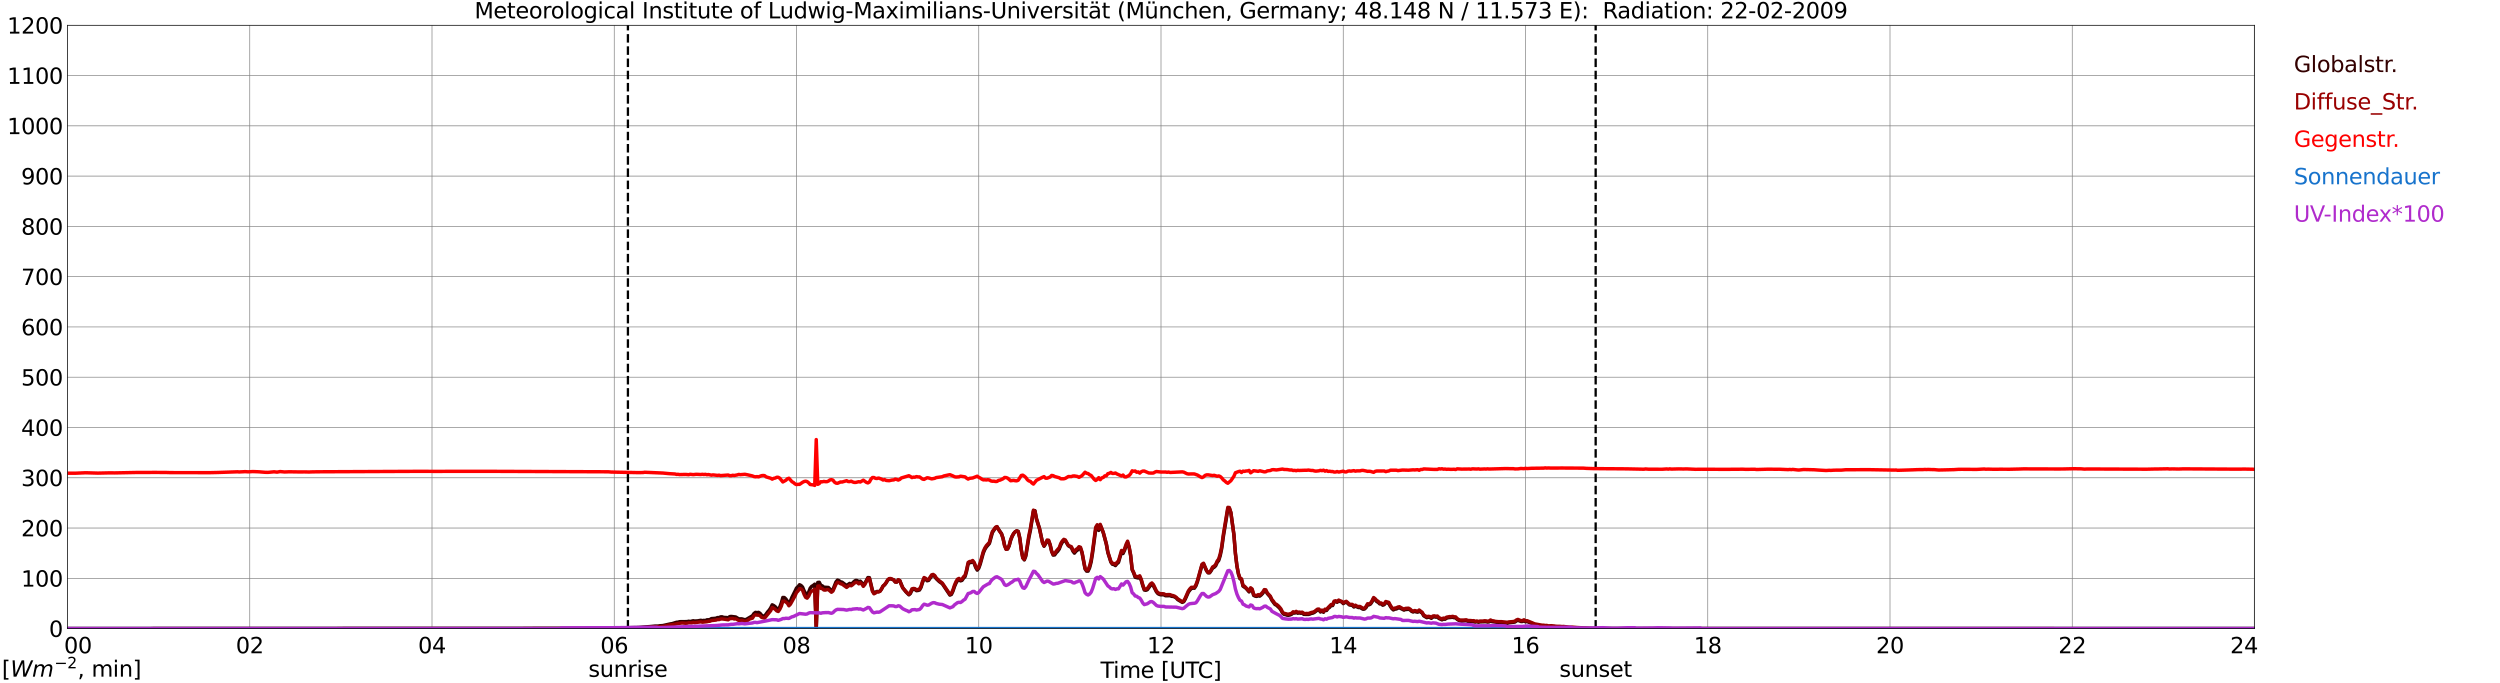 <?xml version="1.0" encoding="utf-8" standalone="no"?>
<!DOCTYPE svg PUBLIC "-//W3C//DTD SVG 1.1//EN"
  "http://www.w3.org/Graphics/SVG/1.1/DTD/svg11.dtd">
<svg xmlns:xlink="http://www.w3.org/1999/xlink" width="1085.4pt" height="296.64pt" viewBox="0 0 1085.4 296.64" xmlns="http://www.w3.org/2000/svg" version="1.1">
 <defs>
  <style type="text/css">*{stroke-linejoin: round; stroke-linecap: butt}</style>
 </defs>
 <g id="figure_1">
  <g id="patch_1">
   <path d="M 0 296.64 
L 1085.4 296.64 
L 1085.4 0 
L 0 0 
z
" style="fill: #ffffff"/>
  </g>
  <g id="axes_1">
   <g id="patch_2">
    <path d="M 29.306 272.909 
L 978.814 272.909 
L 978.814 10.976 
L 29.306 10.976 
z
" style="fill: #ffffff"/>
   </g>
   <g id="patch_3">
    <path d="M 978.814 272.909 
L 978.814 272.909 
L 978.814 10.976 
L 978.814 10.976 
z
" clip-path="url(#pe25633a833)" style="fill: #d3d3d3; opacity: 0.25; stroke: #d3d3d3; stroke-linejoin: miter"/>
   </g>
   <g id="matplotlib.axis_1">
    <g id="xtick_1">
     <g id="line2d_1">
      <path d="M 29.306 272.909 
L 29.306 10.976 
" clip-path="url(#pe25633a833)" style="fill: none; stroke: #808080; stroke-width: 0.3; stroke-linecap: square"/>
     </g>
     <g id="line2d_2"/>
     <g id="text_1">
      <!--    00 -->
      <g transform="translate(18.733 283.627) scale(0.095 -0.095)">
       <defs>
        <path id="DejaVuSans-20" transform="scale(0.016)"/>
        <path id="DejaVuSans-30" d="M 2034 4250 
Q 1547 4250 1301 3770 
Q 1056 3291 1056 2328 
Q 1056 1369 1301 889 
Q 1547 409 2034 409 
Q 2525 409 2770 889 
Q 3016 1369 3016 2328 
Q 3016 3291 2770 3770 
Q 2525 4250 2034 4250 
z
M 2034 4750 
Q 2819 4750 3233 4129 
Q 3647 3509 3647 2328 
Q 3647 1150 3233 529 
Q 2819 -91 2034 -91 
Q 1250 -91 836 529 
Q 422 1150 422 2328 
Q 422 3509 836 4129 
Q 1250 4750 2034 4750 
z
" transform="scale(0.016)"/>
       </defs>
       <use xlink:href="#DejaVuSans-20"/>
       <use xlink:href="#DejaVuSans-20" transform="translate(31.787 0)"/>
       <use xlink:href="#DejaVuSans-20" transform="translate(63.574 0)"/>
       <use xlink:href="#DejaVuSans-30" transform="translate(95.361 0)"/>
       <use xlink:href="#DejaVuSans-30" transform="translate(158.984 0)"/>
      </g>
     </g>
    </g>
    <g id="xtick_2">
     <g id="line2d_3">
      <path d="M 108.431 272.909 
L 108.431 10.976 
" clip-path="url(#pe25633a833)" style="fill: none; stroke: #808080; stroke-width: 0.3; stroke-linecap: square"/>
     </g>
     <g id="line2d_4"/>
     <g id="text_2">
      <!-- 02 -->
      <g transform="translate(102.387 283.627) scale(0.095 -0.095)">
       <defs>
        <path id="DejaVuSans-32" d="M 1228 531 
L 3431 531 
L 3431 0 
L 469 0 
L 469 531 
Q 828 903 1448 1529 
Q 2069 2156 2228 2338 
Q 2531 2678 2651 2914 
Q 2772 3150 2772 3378 
Q 2772 3750 2511 3984 
Q 2250 4219 1831 4219 
Q 1534 4219 1204 4116 
Q 875 4013 500 3803 
L 500 4441 
Q 881 4594 1212 4672 
Q 1544 4750 1819 4750 
Q 2544 4750 2975 4387 
Q 3406 4025 3406 3419 
Q 3406 3131 3298 2873 
Q 3191 2616 2906 2266 
Q 2828 2175 2409 1742 
Q 1991 1309 1228 531 
z
" transform="scale(0.016)"/>
       </defs>
       <use xlink:href="#DejaVuSans-30"/>
       <use xlink:href="#DejaVuSans-32" transform="translate(63.623 0)"/>
      </g>
     </g>
    </g>
    <g id="xtick_3">
     <g id="line2d_5">
      <path d="M 187.557 272.909 
L 187.557 10.976 
" clip-path="url(#pe25633a833)" style="fill: none; stroke: #808080; stroke-width: 0.3; stroke-linecap: square"/>
     </g>
     <g id="line2d_6"/>
     <g id="text_3">
      <!-- 04 -->
      <g transform="translate(181.513 283.627) scale(0.095 -0.095)">
       <defs>
        <path id="DejaVuSans-34" d="M 2419 4116 
L 825 1625 
L 2419 1625 
L 2419 4116 
z
M 2253 4666 
L 3047 4666 
L 3047 1625 
L 3713 1625 
L 3713 1100 
L 3047 1100 
L 3047 0 
L 2419 0 
L 2419 1100 
L 313 1100 
L 313 1709 
L 2253 4666 
z
" transform="scale(0.016)"/>
       </defs>
       <use xlink:href="#DejaVuSans-30"/>
       <use xlink:href="#DejaVuSans-34" transform="translate(63.623 0)"/>
      </g>
     </g>
    </g>
    <g id="xtick_4">
     <g id="line2d_7">
      <path d="M 266.683 272.909 
L 266.683 10.976 
" clip-path="url(#pe25633a833)" style="fill: none; stroke: #808080; stroke-width: 0.3; stroke-linecap: square"/>
     </g>
     <g id="line2d_8"/>
     <g id="text_4">
      <!-- 06 -->
      <g transform="translate(260.638 283.627) scale(0.095 -0.095)">
       <defs>
        <path id="DejaVuSans-36" d="M 2113 2584 
Q 1688 2584 1439 2293 
Q 1191 2003 1191 1497 
Q 1191 994 1439 701 
Q 1688 409 2113 409 
Q 2538 409 2786 701 
Q 3034 994 3034 1497 
Q 3034 2003 2786 2293 
Q 2538 2584 2113 2584 
z
M 3366 4563 
L 3366 3988 
Q 3128 4100 2886 4159 
Q 2644 4219 2406 4219 
Q 1781 4219 1451 3797 
Q 1122 3375 1075 2522 
Q 1259 2794 1537 2939 
Q 1816 3084 2150 3084 
Q 2853 3084 3261 2657 
Q 3669 2231 3669 1497 
Q 3669 778 3244 343 
Q 2819 -91 2113 -91 
Q 1303 -91 875 529 
Q 447 1150 447 2328 
Q 447 3434 972 4092 
Q 1497 4750 2381 4750 
Q 2619 4750 2861 4703 
Q 3103 4656 3366 4563 
z
" transform="scale(0.016)"/>
       </defs>
       <use xlink:href="#DejaVuSans-30"/>
       <use xlink:href="#DejaVuSans-36" transform="translate(63.623 0)"/>
      </g>
     </g>
    </g>
    <g id="xtick_5">
     <g id="line2d_9">
      <path d="M 345.808 272.909 
L 345.808 10.976 
" clip-path="url(#pe25633a833)" style="fill: none; stroke: #808080; stroke-width: 0.3; stroke-linecap: square"/>
     </g>
     <g id="line2d_10"/>
     <g id="text_5">
      <!-- 08 -->
      <g transform="translate(339.764 283.627) scale(0.095 -0.095)">
       <defs>
        <path id="DejaVuSans-38" d="M 2034 2216 
Q 1584 2216 1326 1975 
Q 1069 1734 1069 1313 
Q 1069 891 1326 650 
Q 1584 409 2034 409 
Q 2484 409 2743 651 
Q 3003 894 3003 1313 
Q 3003 1734 2745 1975 
Q 2488 2216 2034 2216 
z
M 1403 2484 
Q 997 2584 770 2862 
Q 544 3141 544 3541 
Q 544 4100 942 4425 
Q 1341 4750 2034 4750 
Q 2731 4750 3128 4425 
Q 3525 4100 3525 3541 
Q 3525 3141 3298 2862 
Q 3072 2584 2669 2484 
Q 3125 2378 3379 2068 
Q 3634 1759 3634 1313 
Q 3634 634 3220 271 
Q 2806 -91 2034 -91 
Q 1263 -91 848 271 
Q 434 634 434 1313 
Q 434 1759 690 2068 
Q 947 2378 1403 2484 
z
M 1172 3481 
Q 1172 3119 1398 2916 
Q 1625 2713 2034 2713 
Q 2441 2713 2670 2916 
Q 2900 3119 2900 3481 
Q 2900 3844 2670 4047 
Q 2441 4250 2034 4250 
Q 1625 4250 1398 4047 
Q 1172 3844 1172 3481 
z
" transform="scale(0.016)"/>
       </defs>
       <use xlink:href="#DejaVuSans-30"/>
       <use xlink:href="#DejaVuSans-38" transform="translate(63.623 0)"/>
      </g>
     </g>
    </g>
    <g id="xtick_6">
     <g id="line2d_11">
      <path d="M 424.934 272.909 
L 424.934 10.976 
" clip-path="url(#pe25633a833)" style="fill: none; stroke: #808080; stroke-width: 0.3; stroke-linecap: square"/>
     </g>
     <g id="line2d_12"/>
     <g id="text_6">
      <!-- 10 -->
      <g transform="translate(418.89 283.627) scale(0.095 -0.095)">
       <defs>
        <path id="DejaVuSans-31" d="M 794 531 
L 1825 531 
L 1825 4091 
L 703 3866 
L 703 4441 
L 1819 4666 
L 2450 4666 
L 2450 531 
L 3481 531 
L 3481 0 
L 794 0 
L 794 531 
z
" transform="scale(0.016)"/>
       </defs>
       <use xlink:href="#DejaVuSans-31"/>
       <use xlink:href="#DejaVuSans-30" transform="translate(63.623 0)"/>
      </g>
     </g>
    </g>
    <g id="xtick_7">
     <g id="line2d_13">
      <path d="M 504.06 272.909 
L 504.06 10.976 
" clip-path="url(#pe25633a833)" style="fill: none; stroke: #808080; stroke-width: 0.3; stroke-linecap: square"/>
     </g>
     <g id="line2d_14"/>
     <g id="text_7">
      <!-- 12 -->
      <g transform="translate(498.015 283.627) scale(0.095 -0.095)">
       <use xlink:href="#DejaVuSans-31"/>
       <use xlink:href="#DejaVuSans-32" transform="translate(63.623 0)"/>
      </g>
     </g>
    </g>
    <g id="xtick_8">
     <g id="line2d_15">
      <path d="M 583.185 272.909 
L 583.185 10.976 
" clip-path="url(#pe25633a833)" style="fill: none; stroke: #808080; stroke-width: 0.3; stroke-linecap: square"/>
     </g>
     <g id="line2d_16"/>
     <g id="text_8">
      <!-- 14 -->
      <g transform="translate(577.141 283.627) scale(0.095 -0.095)">
       <use xlink:href="#DejaVuSans-31"/>
       <use xlink:href="#DejaVuSans-34" transform="translate(63.623 0)"/>
      </g>
     </g>
    </g>
    <g id="xtick_9">
     <g id="line2d_17">
      <path d="M 662.311 272.909 
L 662.311 10.976 
" clip-path="url(#pe25633a833)" style="fill: none; stroke: #808080; stroke-width: 0.3; stroke-linecap: square"/>
     </g>
     <g id="line2d_18"/>
     <g id="text_9">
      <!-- 16 -->
      <g transform="translate(656.267 283.627) scale(0.095 -0.095)">
       <use xlink:href="#DejaVuSans-31"/>
       <use xlink:href="#DejaVuSans-36" transform="translate(63.623 0)"/>
      </g>
     </g>
    </g>
    <g id="xtick_10">
     <g id="line2d_19">
      <path d="M 741.437 272.909 
L 741.437 10.976 
" clip-path="url(#pe25633a833)" style="fill: none; stroke: #808080; stroke-width: 0.3; stroke-linecap: square"/>
     </g>
     <g id="line2d_20"/>
     <g id="text_10">
      <!-- 18 -->
      <g transform="translate(735.392 283.627) scale(0.095 -0.095)">
       <use xlink:href="#DejaVuSans-31"/>
       <use xlink:href="#DejaVuSans-38" transform="translate(63.623 0)"/>
      </g>
     </g>
    </g>
    <g id="xtick_11">
     <g id="line2d_21">
      <path d="M 820.562 272.909 
L 820.562 10.976 
" clip-path="url(#pe25633a833)" style="fill: none; stroke: #808080; stroke-width: 0.3; stroke-linecap: square"/>
     </g>
     <g id="line2d_22"/>
     <g id="text_11">
      <!-- 20 -->
      <g transform="translate(814.518 283.627) scale(0.095 -0.095)">
       <use xlink:href="#DejaVuSans-32"/>
       <use xlink:href="#DejaVuSans-30" transform="translate(63.623 0)"/>
      </g>
     </g>
    </g>
    <g id="xtick_12">
     <g id="line2d_23">
      <path d="M 899.688 272.909 
L 899.688 10.976 
" clip-path="url(#pe25633a833)" style="fill: none; stroke: #808080; stroke-width: 0.3; stroke-linecap: square"/>
     </g>
     <g id="line2d_24"/>
     <g id="text_12">
      <!-- 22 -->
      <g transform="translate(893.644 283.627) scale(0.095 -0.095)">
       <use xlink:href="#DejaVuSans-32"/>
       <use xlink:href="#DejaVuSans-32" transform="translate(63.623 0)"/>
      </g>
     </g>
    </g>
    <g id="xtick_13">
     <g id="line2d_25">
      <path d="M 978.814 272.909 
L 978.814 10.976 
" clip-path="url(#pe25633a833)" style="fill: none; stroke: #808080; stroke-width: 0.3; stroke-linecap: square"/>
     </g>
     <g id="line2d_26"/>
     <g id="text_13">
      <!-- 24    -->
      <g transform="translate(968.241 283.627) scale(0.095 -0.095)">
       <use xlink:href="#DejaVuSans-32"/>
       <use xlink:href="#DejaVuSans-34" transform="translate(63.623 0)"/>
       <use xlink:href="#DejaVuSans-20" transform="translate(127.246 0)"/>
       <use xlink:href="#DejaVuSans-20" transform="translate(159.033 0)"/>
       <use xlink:href="#DejaVuSans-20" transform="translate(190.82 0)"/>
      </g>
     </g>
    </g>
    <g id="text_14">
     <!-- Time [UTC] -->
     <g transform="translate(477.806 294.322) scale(0.095 -0.095)">
      <defs>
       <path id="DejaVuSans-54" d="M -19 4666 
L 3928 4666 
L 3928 4134 
L 2272 4134 
L 2272 0 
L 1638 0 
L 1638 4134 
L -19 4134 
L -19 4666 
z
" transform="scale(0.016)"/>
       <path id="DejaVuSans-69" d="M 603 3500 
L 1178 3500 
L 1178 0 
L 603 0 
L 603 3500 
z
M 603 4863 
L 1178 4863 
L 1178 4134 
L 603 4134 
L 603 4863 
z
" transform="scale(0.016)"/>
       <path id="DejaVuSans-6d" d="M 3328 2828 
Q 3544 3216 3844 3400 
Q 4144 3584 4550 3584 
Q 5097 3584 5394 3201 
Q 5691 2819 5691 2113 
L 5691 0 
L 5113 0 
L 5113 2094 
Q 5113 2597 4934 2840 
Q 4756 3084 4391 3084 
Q 3944 3084 3684 2787 
Q 3425 2491 3425 1978 
L 3425 0 
L 2847 0 
L 2847 2094 
Q 2847 2600 2669 2842 
Q 2491 3084 2119 3084 
Q 1678 3084 1418 2786 
Q 1159 2488 1159 1978 
L 1159 0 
L 581 0 
L 581 3500 
L 1159 3500 
L 1159 2956 
Q 1356 3278 1631 3431 
Q 1906 3584 2284 3584 
Q 2666 3584 2933 3390 
Q 3200 3197 3328 2828 
z
" transform="scale(0.016)"/>
       <path id="DejaVuSans-65" d="M 3597 1894 
L 3597 1613 
L 953 1613 
Q 991 1019 1311 708 
Q 1631 397 2203 397 
Q 2534 397 2845 478 
Q 3156 559 3463 722 
L 3463 178 
Q 3153 47 2828 -22 
Q 2503 -91 2169 -91 
Q 1331 -91 842 396 
Q 353 884 353 1716 
Q 353 2575 817 3079 
Q 1281 3584 2069 3584 
Q 2775 3584 3186 3129 
Q 3597 2675 3597 1894 
z
M 3022 2063 
Q 3016 2534 2758 2815 
Q 2500 3097 2075 3097 
Q 1594 3097 1305 2825 
Q 1016 2553 972 2059 
L 3022 2063 
z
" transform="scale(0.016)"/>
       <path id="DejaVuSans-5b" d="M 550 4863 
L 1875 4863 
L 1875 4416 
L 1125 4416 
L 1125 -397 
L 1875 -397 
L 1875 -844 
L 550 -844 
L 550 4863 
z
" transform="scale(0.016)"/>
       <path id="DejaVuSans-55" d="M 556 4666 
L 1191 4666 
L 1191 1831 
Q 1191 1081 1462 751 
Q 1734 422 2344 422 
Q 2950 422 3222 751 
Q 3494 1081 3494 1831 
L 3494 4666 
L 4128 4666 
L 4128 1753 
Q 4128 841 3676 375 
Q 3225 -91 2344 -91 
Q 1459 -91 1007 375 
Q 556 841 556 1753 
L 556 4666 
z
" transform="scale(0.016)"/>
       <path id="DejaVuSans-43" d="M 4122 4306 
L 4122 3641 
Q 3803 3938 3442 4084 
Q 3081 4231 2675 4231 
Q 1875 4231 1450 3742 
Q 1025 3253 1025 2328 
Q 1025 1406 1450 917 
Q 1875 428 2675 428 
Q 3081 428 3442 575 
Q 3803 722 4122 1019 
L 4122 359 
Q 3791 134 3420 21 
Q 3050 -91 2638 -91 
Q 1578 -91 968 557 
Q 359 1206 359 2328 
Q 359 3453 968 4101 
Q 1578 4750 2638 4750 
Q 3056 4750 3426 4639 
Q 3797 4528 4122 4306 
z
" transform="scale(0.016)"/>
       <path id="DejaVuSans-5d" d="M 1947 4863 
L 1947 -844 
L 622 -844 
L 622 -397 
L 1369 -397 
L 1369 4416 
L 622 4416 
L 622 4863 
L 1947 4863 
z
" transform="scale(0.016)"/>
      </defs>
      <use xlink:href="#DejaVuSans-54"/>
      <use xlink:href="#DejaVuSans-69" transform="translate(57.959 0)"/>
      <use xlink:href="#DejaVuSans-6d" transform="translate(85.742 0)"/>
      <use xlink:href="#DejaVuSans-65" transform="translate(183.154 0)"/>
      <use xlink:href="#DejaVuSans-20" transform="translate(244.678 0)"/>
      <use xlink:href="#DejaVuSans-5b" transform="translate(276.465 0)"/>
      <use xlink:href="#DejaVuSans-55" transform="translate(315.479 0)"/>
      <use xlink:href="#DejaVuSans-54" transform="translate(388.672 0)"/>
      <use xlink:href="#DejaVuSans-43" transform="translate(443.881 0)"/>
      <use xlink:href="#DejaVuSans-5d" transform="translate(513.705 0)"/>
     </g>
    </g>
   </g>
   <g id="matplotlib.axis_2">
    <g id="ytick_1">
     <g id="line2d_27">
      <path d="M 29.306 272.909 
L 978.814 272.909 
" clip-path="url(#pe25633a833)" style="fill: none; stroke: #808080; stroke-width: 0.3; stroke-linecap: square"/>
     </g>
     <g id="line2d_28"/>
     <g id="text_15">
      <!-- 0 -->
      <g transform="translate(21.261 276.518) scale(0.095 -0.095)">
       <use xlink:href="#DejaVuSans-30"/>
      </g>
     </g>
    </g>
    <g id="ytick_2">
     <g id="line2d_29">
      <path d="M 29.306 251.081 
L 978.814 251.081 
" clip-path="url(#pe25633a833)" style="fill: none; stroke: #808080; stroke-width: 0.3; stroke-linecap: square"/>
     </g>
     <g id="line2d_30"/>
     <g id="text_16">
      <!-- 100 -->
      <g transform="translate(9.173 254.69) scale(0.095 -0.095)">
       <use xlink:href="#DejaVuSans-31"/>
       <use xlink:href="#DejaVuSans-30" transform="translate(63.623 0)"/>
       <use xlink:href="#DejaVuSans-30" transform="translate(127.246 0)"/>
      </g>
     </g>
    </g>
    <g id="ytick_3">
     <g id="line2d_31">
      <path d="M 29.306 229.253 
L 978.814 229.253 
" clip-path="url(#pe25633a833)" style="fill: none; stroke: #808080; stroke-width: 0.3; stroke-linecap: square"/>
     </g>
     <g id="line2d_32"/>
     <g id="text_17">
      <!-- 200 -->
      <g transform="translate(9.173 232.863) scale(0.095 -0.095)">
       <use xlink:href="#DejaVuSans-32"/>
       <use xlink:href="#DejaVuSans-30" transform="translate(63.623 0)"/>
       <use xlink:href="#DejaVuSans-30" transform="translate(127.246 0)"/>
      </g>
     </g>
    </g>
    <g id="ytick_4">
     <g id="line2d_33">
      <path d="M 29.306 207.426 
L 978.814 207.426 
" clip-path="url(#pe25633a833)" style="fill: none; stroke: #808080; stroke-width: 0.3; stroke-linecap: square"/>
     </g>
     <g id="line2d_34"/>
     <g id="text_18">
      <!-- 300 -->
      <g transform="translate(9.173 211.035) scale(0.095 -0.095)">
       <defs>
        <path id="DejaVuSans-33" d="M 2597 2516 
Q 3050 2419 3304 2112 
Q 3559 1806 3559 1356 
Q 3559 666 3084 287 
Q 2609 -91 1734 -91 
Q 1441 -91 1130 -33 
Q 819 25 488 141 
L 488 750 
Q 750 597 1062 519 
Q 1375 441 1716 441 
Q 2309 441 2620 675 
Q 2931 909 2931 1356 
Q 2931 1769 2642 2001 
Q 2353 2234 1838 2234 
L 1294 2234 
L 1294 2753 
L 1863 2753 
Q 2328 2753 2575 2939 
Q 2822 3125 2822 3475 
Q 2822 3834 2567 4026 
Q 2313 4219 1838 4219 
Q 1578 4219 1281 4162 
Q 984 4106 628 3988 
L 628 4550 
Q 988 4650 1302 4700 
Q 1616 4750 1894 4750 
Q 2613 4750 3031 4423 
Q 3450 4097 3450 3541 
Q 3450 3153 3228 2886 
Q 3006 2619 2597 2516 
z
" transform="scale(0.016)"/>
       </defs>
       <use xlink:href="#DejaVuSans-33"/>
       <use xlink:href="#DejaVuSans-30" transform="translate(63.623 0)"/>
       <use xlink:href="#DejaVuSans-30" transform="translate(127.246 0)"/>
      </g>
     </g>
    </g>
    <g id="ytick_5">
     <g id="line2d_35">
      <path d="M 29.306 185.598 
L 978.814 185.598 
" clip-path="url(#pe25633a833)" style="fill: none; stroke: #808080; stroke-width: 0.3; stroke-linecap: square"/>
     </g>
     <g id="line2d_36"/>
     <g id="text_19">
      <!-- 400 -->
      <g transform="translate(9.173 189.207) scale(0.095 -0.095)">
       <use xlink:href="#DejaVuSans-34"/>
       <use xlink:href="#DejaVuSans-30" transform="translate(63.623 0)"/>
       <use xlink:href="#DejaVuSans-30" transform="translate(127.246 0)"/>
      </g>
     </g>
    </g>
    <g id="ytick_6">
     <g id="line2d_37">
      <path d="M 29.306 163.77 
L 978.814 163.77 
" clip-path="url(#pe25633a833)" style="fill: none; stroke: #808080; stroke-width: 0.3; stroke-linecap: square"/>
     </g>
     <g id="line2d_38"/>
     <g id="text_20">
      <!-- 500 -->
      <g transform="translate(9.173 167.379) scale(0.095 -0.095)">
       <defs>
        <path id="DejaVuSans-35" d="M 691 4666 
L 3169 4666 
L 3169 4134 
L 1269 4134 
L 1269 2991 
Q 1406 3038 1543 3061 
Q 1681 3084 1819 3084 
Q 2600 3084 3056 2656 
Q 3513 2228 3513 1497 
Q 3513 744 3044 326 
Q 2575 -91 1722 -91 
Q 1428 -91 1123 -41 
Q 819 9 494 109 
L 494 744 
Q 775 591 1075 516 
Q 1375 441 1709 441 
Q 2250 441 2565 725 
Q 2881 1009 2881 1497 
Q 2881 1984 2565 2268 
Q 2250 2553 1709 2553 
Q 1456 2553 1204 2497 
Q 953 2441 691 2322 
L 691 4666 
z
" transform="scale(0.016)"/>
       </defs>
       <use xlink:href="#DejaVuSans-35"/>
       <use xlink:href="#DejaVuSans-30" transform="translate(63.623 0)"/>
       <use xlink:href="#DejaVuSans-30" transform="translate(127.246 0)"/>
      </g>
     </g>
    </g>
    <g id="ytick_7">
     <g id="line2d_39">
      <path d="M 29.306 141.942 
L 978.814 141.942 
" clip-path="url(#pe25633a833)" style="fill: none; stroke: #808080; stroke-width: 0.3; stroke-linecap: square"/>
     </g>
     <g id="line2d_40"/>
     <g id="text_21">
      <!-- 600 -->
      <g transform="translate(9.173 145.551) scale(0.095 -0.095)">
       <use xlink:href="#DejaVuSans-36"/>
       <use xlink:href="#DejaVuSans-30" transform="translate(63.623 0)"/>
       <use xlink:href="#DejaVuSans-30" transform="translate(127.246 0)"/>
      </g>
     </g>
    </g>
    <g id="ytick_8">
     <g id="line2d_41">
      <path d="M 29.306 120.114 
L 978.814 120.114 
" clip-path="url(#pe25633a833)" style="fill: none; stroke: #808080; stroke-width: 0.3; stroke-linecap: square"/>
     </g>
     <g id="line2d_42"/>
     <g id="text_22">
      <!-- 700 -->
      <g transform="translate(9.173 123.724) scale(0.095 -0.095)">
       <defs>
        <path id="DejaVuSans-37" d="M 525 4666 
L 3525 4666 
L 3525 4397 
L 1831 0 
L 1172 0 
L 2766 4134 
L 525 4134 
L 525 4666 
z
" transform="scale(0.016)"/>
       </defs>
       <use xlink:href="#DejaVuSans-37"/>
       <use xlink:href="#DejaVuSans-30" transform="translate(63.623 0)"/>
       <use xlink:href="#DejaVuSans-30" transform="translate(127.246 0)"/>
      </g>
     </g>
    </g>
    <g id="ytick_9">
     <g id="line2d_43">
      <path d="M 29.306 98.287 
L 978.814 98.287 
" clip-path="url(#pe25633a833)" style="fill: none; stroke: #808080; stroke-width: 0.3; stroke-linecap: square"/>
     </g>
     <g id="line2d_44"/>
     <g id="text_23">
      <!-- 800 -->
      <g transform="translate(9.173 101.896) scale(0.095 -0.095)">
       <use xlink:href="#DejaVuSans-38"/>
       <use xlink:href="#DejaVuSans-30" transform="translate(63.623 0)"/>
       <use xlink:href="#DejaVuSans-30" transform="translate(127.246 0)"/>
      </g>
     </g>
    </g>
    <g id="ytick_10">
     <g id="line2d_45">
      <path d="M 29.306 76.459 
L 978.814 76.459 
" clip-path="url(#pe25633a833)" style="fill: none; stroke: #808080; stroke-width: 0.3; stroke-linecap: square"/>
     </g>
     <g id="line2d_46"/>
     <g id="text_24">
      <!-- 900 -->
      <g transform="translate(9.173 80.068) scale(0.095 -0.095)">
       <defs>
        <path id="DejaVuSans-39" d="M 703 97 
L 703 672 
Q 941 559 1184 500 
Q 1428 441 1663 441 
Q 2288 441 2617 861 
Q 2947 1281 2994 2138 
Q 2813 1869 2534 1725 
Q 2256 1581 1919 1581 
Q 1219 1581 811 2004 
Q 403 2428 403 3163 
Q 403 3881 828 4315 
Q 1253 4750 1959 4750 
Q 2769 4750 3195 4129 
Q 3622 3509 3622 2328 
Q 3622 1225 3098 567 
Q 2575 -91 1691 -91 
Q 1453 -91 1209 -44 
Q 966 3 703 97 
z
M 1959 2075 
Q 2384 2075 2632 2365 
Q 2881 2656 2881 3163 
Q 2881 3666 2632 3958 
Q 2384 4250 1959 4250 
Q 1534 4250 1286 3958 
Q 1038 3666 1038 3163 
Q 1038 2656 1286 2365 
Q 1534 2075 1959 2075 
z
" transform="scale(0.016)"/>
       </defs>
       <use xlink:href="#DejaVuSans-39"/>
       <use xlink:href="#DejaVuSans-30" transform="translate(63.623 0)"/>
       <use xlink:href="#DejaVuSans-30" transform="translate(127.246 0)"/>
      </g>
     </g>
    </g>
    <g id="ytick_11">
     <g id="line2d_47">
      <path d="M 29.306 54.631 
L 978.814 54.631 
" clip-path="url(#pe25633a833)" style="fill: none; stroke: #808080; stroke-width: 0.3; stroke-linecap: square"/>
     </g>
     <g id="line2d_48"/>
     <g id="text_25">
      <!-- 1000 -->
      <g transform="translate(3.128 58.24) scale(0.095 -0.095)">
       <use xlink:href="#DejaVuSans-31"/>
       <use xlink:href="#DejaVuSans-30" transform="translate(63.623 0)"/>
       <use xlink:href="#DejaVuSans-30" transform="translate(127.246 0)"/>
       <use xlink:href="#DejaVuSans-30" transform="translate(190.869 0)"/>
      </g>
     </g>
    </g>
    <g id="ytick_12">
     <g id="line2d_49">
      <path d="M 29.306 32.803 
L 978.814 32.803 
" clip-path="url(#pe25633a833)" style="fill: none; stroke: #808080; stroke-width: 0.3; stroke-linecap: square"/>
     </g>
     <g id="line2d_50"/>
     <g id="text_26">
      <!-- 1100 -->
      <g transform="translate(3.128 36.413) scale(0.095 -0.095)">
       <use xlink:href="#DejaVuSans-31"/>
       <use xlink:href="#DejaVuSans-31" transform="translate(63.623 0)"/>
       <use xlink:href="#DejaVuSans-30" transform="translate(127.246 0)"/>
       <use xlink:href="#DejaVuSans-30" transform="translate(190.869 0)"/>
      </g>
     </g>
    </g>
    <g id="ytick_13">
     <g id="line2d_51">
      <path d="M 29.306 10.976 
L 978.814 10.976 
" clip-path="url(#pe25633a833)" style="fill: none; stroke: #808080; stroke-width: 0.3; stroke-linecap: square"/>
     </g>
     <g id="line2d_52"/>
     <g id="text_27">
      <!-- 1200 -->
      <g transform="translate(3.128 14.585) scale(0.095 -0.095)">
       <use xlink:href="#DejaVuSans-31"/>
       <use xlink:href="#DejaVuSans-32" transform="translate(63.623 0)"/>
       <use xlink:href="#DejaVuSans-30" transform="translate(127.246 0)"/>
       <use xlink:href="#DejaVuSans-30" transform="translate(190.869 0)"/>
      </g>
     </g>
    </g>
   </g>
   <g id="line2d_53">
    <path d="M 272.617 272.909 
L 272.617 10.976 
" clip-path="url(#pe25633a833)" style="fill: none; stroke-dasharray: 3.7,1.6; stroke-dashoffset: 0; stroke: #000000"/>
   </g>
   <g id="line2d_54">
    <path d="M 692.774 272.909 
L 692.774 10.976 
" clip-path="url(#pe25633a833)" style="fill: none; stroke-dasharray: 3.7,1.6; stroke-dashoffset: 0; stroke: #000000"/>
   </g>
   <g id="line2d_55">
    <path d="M 29.306 272.909 
L 266.023 272.826 
L 273.277 272.498 
L 277.233 272.418 
L 282.508 272.007 
L 284.486 271.802 
L 285.805 271.802 
L 286.464 271.68 
L 287.783 271.597 
L 291.08 270.861 
L 291.739 270.778 
L 293.717 270.165 
L 294.377 270.124 
L 295.036 269.918 
L 298.333 269.877 
L 298.992 269.713 
L 299.652 269.838 
L 300.971 269.51 
L 301.63 269.632 
L 302.949 269.55 
L 304.267 269.305 
L 304.927 269.469 
L 305.586 269.347 
L 306.246 269.427 
L 306.905 269.1 
L 307.564 269.1 
L 308.224 268.978 
L 308.883 268.567 
L 310.202 268.486 
L 310.861 268.404 
L 311.521 268.118 
L 312.18 268.157 
L 312.839 267.829 
L 313.499 267.79 
L 314.158 268.035 
L 315.477 268.118 
L 316.136 268.24 
L 316.796 267.707 
L 317.455 267.626 
L 319.433 267.871 
L 320.752 268.689 
L 322.071 268.689 
L 323.39 269.058 
L 324.049 268.895 
L 326.686 267.338 
L 327.346 266.356 
L 328.005 265.865 
L 328.665 265.987 
L 329.324 265.865 
L 329.983 266.273 
L 330.643 267.094 
L 331.302 267.463 
L 331.961 267.502 
L 333.28 265.66 
L 333.94 264.922 
L 334.599 263.94 
L 335.258 262.589 
L 335.918 262.916 
L 336.577 263.407 
L 337.236 264.226 
L 337.896 264.472 
L 338.555 263.529 
L 339.215 261.77 
L 339.874 259.393 
L 340.533 259.435 
L 341.193 260.05 
L 342.512 261.934 
L 343.171 260.91 
L 343.83 259.312 
L 345.149 256.691 
L 345.808 255.298 
L 346.468 254.726 
L 347.127 253.866 
L 347.787 254.194 
L 348.446 254.89 
L 349.105 256.486 
L 349.765 257.714 
L 350.424 258.042 
L 351.083 257.101 
L 351.743 255.381 
L 352.402 254.563 
L 353.062 254.194 
L 353.721 253.62 
L 354.38 272.909 
L 355.04 252.884 
L 355.699 252.801 
L 356.359 254.111 
L 357.018 254.357 
L 357.677 254.931 
L 359.655 255.054 
L 360.974 256.446 
L 361.634 255.955 
L 362.952 252.637 
L 363.612 251.858 
L 364.271 252.105 
L 364.93 252.596 
L 365.59 252.76 
L 366.909 253.744 
L 367.568 254.194 
L 368.887 253.292 
L 369.546 253.539 
L 370.206 253.087 
L 370.865 252.391 
L 371.524 251.983 
L 372.184 252.063 
L 372.843 252.637 
L 373.502 252.31 
L 374.162 253.006 
L 374.821 254.03 
L 375.481 253.251 
L 376.799 250.754 
L 377.459 250.795 
L 378.777 256.283 
L 379.437 257.47 
L 380.756 256.774 
L 381.415 256.854 
L 382.074 256.651 
L 382.734 255.709 
L 383.393 254.438 
L 384.053 253.947 
L 384.712 253.087 
L 385.371 251.983 
L 386.031 251.367 
L 386.69 251.328 
L 388.009 251.777 
L 388.668 252.637 
L 389.328 252.718 
L 389.987 251.858 
L 390.646 252.063 
L 391.965 255.217 
L 393.284 256.937 
L 394.603 258.247 
L 395.262 257.675 
L 395.921 256.158 
L 396.581 255.914 
L 397.24 255.914 
L 397.899 256.446 
L 398.559 256.363 
L 399.218 256.158 
L 399.878 255.012 
L 400.537 252.884 
L 401.196 251.245 
L 401.856 251.45 
L 402.515 252.146 
L 403.175 251.983 
L 404.493 250.057 
L 405.153 249.852 
L 405.812 250.262 
L 406.471 251.245 
L 407.79 252.515 
L 409.109 253.456 
L 412.406 258.372 
L 413.065 258.083 
L 413.725 256.691 
L 414.384 254.726 
L 415.043 253.17 
L 415.703 252.063 
L 416.362 251.614 
L 417.022 252.188 
L 417.681 251.983 
L 418.34 250.998 
L 419 250.343 
L 419.659 248.01 
L 420.318 244.897 
L 420.978 244.284 
L 421.637 244.201 
L 422.297 243.832 
L 422.956 244.611 
L 423.615 246.412 
L 424.275 247.519 
L 424.934 246.739 
L 425.593 244.897 
L 426.912 240.106 
L 427.572 238.55 
L 428.231 237.485 
L 429.55 235.97 
L 430.869 231.22 
L 432.187 229.212 
L 432.847 228.679 
L 434.165 230.768 
L 434.825 231.711 
L 435.484 233.676 
L 436.144 236.707 
L 436.803 238.386 
L 437.462 238.345 
L 438.122 237.074 
L 438.781 234.577 
L 439.44 232.899 
L 440.1 231.628 
L 440.759 230.851 
L 441.419 230.482 
L 442.078 230.687 
L 442.737 233.431 
L 443.397 238.55 
L 444.056 242.112 
L 444.716 243.094 
L 445.375 241.457 
L 446.694 233.431 
L 447.353 230.318 
L 448.672 221.963 
L 449.331 221.718 
L 449.991 225.117 
L 451.309 229.417 
L 452.628 235.601 
L 453.287 237.157 
L 453.947 236.133 
L 454.606 234.863 
L 455.266 234.863 
L 455.925 236.583 
L 456.584 239.451 
L 457.244 241.008 
L 457.903 240.925 
L 458.563 239.984 
L 459.222 239.327 
L 459.881 238.386 
L 460.541 236.666 
L 461.2 235.437 
L 461.859 234.699 
L 462.519 234.782 
L 463.838 236.952 
L 465.156 237.77 
L 465.816 239.288 
L 466.475 240.148 
L 467.134 239.327 
L 467.794 238.836 
L 468.453 238.017 
L 469.113 238.139 
L 469.772 240.023 
L 471.091 247.028 
L 471.75 247.968 
L 472.409 247.968 
L 473.069 246.495 
L 473.728 243.996 
L 474.388 239.859 
L 475.706 229.95 
L 476.366 228.679 
L 477.025 230.277 
L 477.685 228.147 
L 478.344 229.581 
L 479.003 231.342 
L 480.322 236.256 
L 480.981 239.901 
L 482.3 244.079 
L 482.96 244.98 
L 483.619 245.102 
L 484.278 245.552 
L 484.938 244.734 
L 485.597 244.201 
L 486.916 239.696 
L 487.575 240.311 
L 488.235 238.919 
L 488.894 237.035 
L 489.553 235.559 
L 490.213 237.648 
L 490.872 241.252 
L 491.532 247.355 
L 492.191 248.787 
L 492.85 250.631 
L 494.169 250.959 
L 494.828 250.507 
L 495.488 251.983 
L 496.147 254.316 
L 496.807 256.158 
L 497.466 256.283 
L 498.125 256.036 
L 499.444 254.235 
L 500.103 253.825 
L 500.763 254.357 
L 502.082 256.979 
L 502.741 257.756 
L 503.4 258.083 
L 504.06 258.247 
L 504.719 258.208 
L 505.379 258.289 
L 506.038 258.657 
L 508.016 258.616 
L 508.675 258.902 
L 509.335 258.943 
L 509.994 259.19 
L 510.654 259.598 
L 511.313 260.336 
L 513.291 261.523 
L 513.95 261.237 
L 514.61 260.092 
L 515.929 257.101 
L 516.588 256.2 
L 517.247 255.503 
L 517.907 255.34 
L 518.566 255.381 
L 519.226 254.357 
L 519.885 252.596 
L 521.863 245.347 
L 522.522 244.897 
L 523.841 247.805 
L 524.501 248.706 
L 525.16 248.706 
L 525.819 247.805 
L 526.479 246.617 
L 527.138 246.29 
L 527.797 245.635 
L 528.457 244.159 
L 529.116 243.341 
L 529.776 241.252 
L 530.435 238.059 
L 531.094 233.226 
L 532.413 225.2 
L 533.073 220.981 
L 533.732 220.695 
L 534.391 222.578 
L 535.71 232.039 
L 536.369 240.27 
L 537.029 245.838 
L 537.688 249.278 
L 538.348 251.286 
L 539.007 251.655 
L 539.666 254.48 
L 540.985 255.423 
L 542.304 256.979 
L 542.963 255.628 
L 543.623 256.077 
L 544.282 258.494 
L 544.941 258.821 
L 545.601 258.943 
L 546.26 258.657 
L 546.919 258.821 
L 547.579 258.289 
L 548.238 257.592 
L 548.898 256.569 
L 549.557 256.527 
L 550.216 257.714 
L 551.535 259.232 
L 552.195 260.622 
L 553.513 262.425 
L 554.173 262.752 
L 555.491 263.981 
L 556.151 264.883 
L 556.81 266.151 
L 557.47 266.725 
L 558.129 266.847 
L 558.788 267.094 
L 559.448 267.135 
L 560.107 266.972 
L 560.766 266.684 
L 561.426 266.07 
L 562.085 266.192 
L 562.745 265.865 
L 563.404 266.234 
L 564.063 266.112 
L 564.723 266.234 
L 565.382 266.151 
L 566.042 266.725 
L 568.02 266.766 
L 568.679 266.603 
L 569.338 266.315 
L 569.998 266.192 
L 570.657 265.865 
L 571.976 264.841 
L 572.635 264.8 
L 573.295 265.701 
L 573.954 265.252 
L 574.613 265.824 
L 575.273 264.8 
L 575.932 265.046 
L 576.592 264.145 
L 577.251 263.695 
L 577.91 262.875 
L 578.57 262.916 
L 579.229 261.401 
L 579.889 261.155 
L 580.548 261.482 
L 581.207 260.869 
L 581.867 261.155 
L 582.526 261.318 
L 583.185 262.056 
L 583.845 261.648 
L 584.504 261.482 
L 585.164 261.975 
L 585.823 262.63 
L 587.142 262.835 
L 587.801 263.532 
L 588.46 263.163 
L 589.779 263.776 
L 590.439 263.735 
L 591.757 264.514 
L 592.417 264.431 
L 593.076 263.776 
L 593.736 262.63 
L 594.395 262.589 
L 595.054 262.22 
L 595.714 261.237 
L 596.373 259.845 
L 597.032 260.377 
L 597.692 261.155 
L 598.351 261.523 
L 599.011 262.178 
L 599.67 262.178 
L 600.329 262.752 
L 600.989 262.508 
L 601.648 261.523 
L 602.967 262.015 
L 603.626 263.243 
L 604.286 264.228 
L 604.945 264.8 
L 605.604 264.472 
L 606.264 264.392 
L 606.923 264.023 
L 607.582 263.898 
L 609.561 264.883 
L 610.22 264.595 
L 610.879 264.595 
L 611.539 264.472 
L 612.198 264.8 
L 612.858 265.415 
L 613.517 265.701 
L 614.176 265.415 
L 614.836 265.66 
L 615.495 265.782 
L 616.154 265.291 
L 617.473 266.192 
L 618.133 267.38 
L 619.451 268.159 
L 620.111 267.954 
L 620.77 268.076 
L 621.429 268.445 
L 622.089 267.912 
L 622.748 267.79 
L 623.408 267.954 
L 624.067 267.871 
L 624.726 268.526 
L 626.045 269.1 
L 626.705 268.772 
L 627.364 268.855 
L 628.023 268.404 
L 628.683 268.198 
L 630.661 267.995 
L 631.32 268.198 
L 631.98 268.24 
L 632.639 268.895 
L 633.298 269.305 
L 633.958 269.552 
L 634.617 269.674 
L 636.595 269.469 
L 637.255 269.755 
L 638.573 269.796 
L 640.552 270.082 
L 641.211 269.918 
L 641.87 270.165 
L 642.53 270.001 
L 645.167 269.918 
L 645.827 270.082 
L 646.486 270.001 
L 647.145 269.632 
L 647.805 269.879 
L 650.442 270.287 
L 654.399 270.615 
L 655.058 270.412 
L 657.695 270.082 
L 658.355 269.591 
L 659.014 269.305 
L 660.333 269.838 
L 660.992 269.838 
L 661.652 269.51 
L 662.311 269.96 
L 662.97 269.838 
L 666.267 271.189 
L 668.905 271.763 
L 683.411 272.704 
L 685.389 272.867 
L 687.368 272.909 
L 978.154 272.909 
L 978.154 272.909 
" clip-path="url(#pe25633a833)" style="fill: none; stroke: #330000; stroke-width: 1.5; stroke-linecap: square"/>
   </g>
   <g id="line2d_56">
    <path d="M 29.306 272.909 
L 266.023 272.824 
L 268.002 272.741 
L 269.32 272.741 
L 271.958 272.656 
L 277.233 272.573 
L 280.53 272.446 
L 281.849 272.363 
L 283.827 272.151 
L 285.805 272.11 
L 287.124 271.985 
L 287.783 271.985 
L 290.42 271.355 
L 292.399 271.145 
L 294.377 270.726 
L 295.696 270.514 
L 296.355 270.473 
L 297.674 270.599 
L 298.333 270.558 
L 298.992 270.39 
L 300.311 270.431 
L 300.971 270.222 
L 301.63 270.348 
L 304.267 269.969 
L 304.927 270.137 
L 306.905 269.927 
L 307.564 269.759 
L 308.224 269.718 
L 308.883 269.423 
L 310.861 269.213 
L 311.521 268.962 
L 312.18 269.004 
L 312.839 268.753 
L 313.499 268.711 
L 314.818 268.877 
L 316.136 269.089 
L 316.796 268.626 
L 318.114 268.5 
L 318.774 268.753 
L 319.433 268.668 
L 320.752 269.381 
L 321.411 269.467 
L 322.071 269.34 
L 323.39 269.759 
L 324.049 269.635 
L 324.708 269.298 
L 325.368 268.794 
L 326.686 268.375 
L 327.346 267.325 
L 328.005 266.863 
L 328.665 267.074 
L 329.324 267.074 
L 329.983 267.325 
L 330.643 268.039 
L 331.961 268.375 
L 334.599 265.142 
L 335.258 263.756 
L 335.918 264.093 
L 336.577 264.555 
L 337.236 265.225 
L 337.896 265.479 
L 338.555 264.555 
L 339.215 263.169 
L 339.874 261.028 
L 340.533 261.028 
L 341.193 261.364 
L 341.852 261.91 
L 342.512 263.001 
L 343.171 262.329 
L 345.149 258.762 
L 345.808 257.252 
L 346.468 256.579 
L 347.127 255.571 
L 347.787 255.656 
L 348.446 256.285 
L 349.105 258.048 
L 349.765 259.349 
L 350.424 259.686 
L 351.083 258.845 
L 351.743 257.335 
L 352.402 256.621 
L 353.062 256.37 
L 353.721 255.781 
L 354.38 272.909 
L 355.04 254.482 
L 355.699 254.397 
L 356.359 255.447 
L 357.018 255.573 
L 357.677 256.16 
L 358.337 256.202 
L 358.996 255.992 
L 359.655 255.992 
L 360.974 257.125 
L 361.634 256.621 
L 362.952 253.6 
L 363.612 252.801 
L 364.271 253.013 
L 364.93 253.432 
L 365.59 253.6 
L 367.568 255.027 
L 368.887 254.019 
L 369.546 254.314 
L 370.206 253.851 
L 370.865 253.222 
L 371.524 252.845 
L 372.184 252.886 
L 372.843 253.473 
L 373.502 252.969 
L 374.162 253.558 
L 374.821 254.565 
L 375.481 253.768 
L 376.799 251.164 
L 377.459 251.164 
L 378.777 256.748 
L 379.437 257.797 
L 380.096 257.461 
L 380.756 256.957 
L 381.415 257.001 
L 382.074 256.706 
L 382.734 255.698 
L 383.393 254.438 
L 384.053 253.81 
L 384.712 252.928 
L 385.371 251.753 
L 386.031 251.208 
L 386.69 251.164 
L 388.009 251.753 
L 388.668 252.677 
L 389.328 252.677 
L 389.987 251.71 
L 390.646 252.089 
L 391.306 253.892 
L 391.965 255.279 
L 393.284 256.748 
L 393.943 257.461 
L 394.603 257.966 
L 395.262 257.252 
L 395.921 255.656 
L 396.581 255.488 
L 397.24 255.573 
L 397.899 256.075 
L 398.559 255.951 
L 399.218 255.698 
L 399.878 254.523 
L 400.537 252.341 
L 401.196 250.745 
L 401.856 251.081 
L 402.515 251.71 
L 403.175 251.544 
L 404.493 249.571 
L 405.153 249.402 
L 405.812 249.863 
L 406.471 250.913 
L 407.79 252.131 
L 409.109 253.137 
L 412.406 258.007 
L 413.065 257.588 
L 413.725 256.119 
L 414.384 254.104 
L 415.043 252.55 
L 415.703 251.459 
L 416.362 251.123 
L 417.022 251.753 
L 417.681 251.417 
L 418.34 250.409 
L 419 249.78 
L 419.659 247.344 
L 420.318 244.197 
L 420.978 243.777 
L 421.637 243.736 
L 422.297 243.358 
L 422.956 244.197 
L 423.615 245.96 
L 424.275 246.967 
L 424.934 246.087 
L 425.593 244.155 
L 426.912 239.412 
L 427.572 237.943 
L 428.231 236.893 
L 429.55 235.465 
L 430.209 232.778 
L 430.869 230.764 
L 432.187 228.917 
L 432.847 228.625 
L 433.506 229.926 
L 434.825 231.814 
L 435.484 233.828 
L 436.144 236.934 
L 436.803 238.489 
L 437.462 238.279 
L 438.122 236.81 
L 438.781 234.333 
L 439.44 232.737 
L 440.1 231.604 
L 440.759 230.89 
L 441.419 230.471 
L 442.078 230.849 
L 442.737 233.745 
L 443.397 238.866 
L 444.056 242.267 
L 444.716 242.813 
L 445.375 240.839 
L 446.694 232.444 
L 447.353 229.38 
L 448.672 221.487 
L 449.331 221.908 
L 449.991 225.475 
L 451.309 229.589 
L 452.628 235.719 
L 453.287 236.934 
L 454.606 234.459 
L 455.266 234.542 
L 455.925 236.474 
L 456.584 239.285 
L 457.244 240.671 
L 457.903 240.335 
L 458.563 239.285 
L 459.881 237.775 
L 460.541 235.97 
L 461.2 234.878 
L 461.859 234.165 
L 462.519 234.416 
L 463.838 236.81 
L 465.156 237.356 
L 465.816 238.781 
L 466.475 239.495 
L 467.134 238.572 
L 467.794 238.152 
L 468.453 237.356 
L 469.113 237.607 
L 469.772 239.748 
L 471.091 246.715 
L 471.75 247.512 
L 472.409 247.388 
L 473.069 245.707 
L 473.728 243.105 
L 474.388 238.781 
L 475.706 228.917 
L 476.366 227.826 
L 477.025 229.589 
L 477.685 227.658 
L 479.003 231.141 
L 480.322 236.053 
L 480.981 239.621 
L 482.3 243.736 
L 482.96 244.616 
L 483.619 244.616 
L 484.278 245.037 
L 484.938 244.155 
L 485.597 243.524 
L 486.916 238.993 
L 487.575 239.704 
L 488.235 238.321 
L 488.894 236.347 
L 489.553 234.961 
L 490.213 237.312 
L 490.872 240.964 
L 491.532 247.135 
L 492.191 248.479 
L 492.85 250.158 
L 494.169 250.409 
L 494.828 249.99 
L 495.488 251.5 
L 496.147 253.892 
L 496.807 255.783 
L 497.466 255.783 
L 498.125 255.488 
L 499.444 253.558 
L 500.103 253.096 
L 500.763 253.81 
L 502.082 256.579 
L 502.741 257.335 
L 503.4 257.629 
L 504.06 257.797 
L 504.719 257.756 
L 505.379 257.839 
L 506.038 258.217 
L 507.357 258.134 
L 508.016 258.175 
L 508.675 258.47 
L 509.335 258.594 
L 509.994 258.847 
L 510.654 259.308 
L 511.313 259.98 
L 513.291 261.24 
L 513.95 260.862 
L 514.61 259.603 
L 515.929 256.579 
L 516.588 255.656 
L 517.247 254.984 
L 518.566 254.984 
L 519.226 253.892 
L 519.885 252.046 
L 521.863 244.952 
L 522.522 244.533 
L 523.841 247.68 
L 524.501 248.521 
L 525.16 248.479 
L 525.819 247.429 
L 526.479 246.128 
L 527.138 245.792 
L 527.797 245.037 
L 528.457 243.568 
L 529.116 242.686 
L 529.776 240.462 
L 530.435 237.188 
L 531.094 232.233 
L 533.073 220.271 
L 533.732 220.354 
L 534.391 222.537 
L 535.71 232.191 
L 536.369 240.377 
L 537.029 245.666 
L 537.688 249.066 
L 538.348 250.998 
L 539.007 251.291 
L 539.666 254.229 
L 540.326 254.523 
L 542.304 256.579 
L 542.963 255.196 
L 543.623 255.698 
L 544.282 258.092 
L 544.941 258.47 
L 545.601 258.553 
L 546.26 258.175 
L 546.919 258.343 
L 547.579 257.797 
L 548.238 257.084 
L 548.898 255.992 
L 549.557 256.075 
L 550.216 257.42 
L 551.535 258.847 
L 552.195 260.275 
L 552.854 261.03 
L 553.513 262.036 
L 554.173 262.373 
L 554.832 262.877 
L 555.491 263.549 
L 556.151 264.387 
L 556.81 265.732 
L 557.47 266.319 
L 558.129 266.402 
L 558.788 266.611 
L 559.448 266.655 
L 560.766 266.278 
L 561.426 265.605 
L 562.085 265.815 
L 562.745 265.437 
L 563.404 265.815 
L 564.063 265.732 
L 564.723 265.856 
L 565.382 265.773 
L 566.042 266.278 
L 566.701 266.402 
L 567.36 266.319 
L 568.02 266.402 
L 569.338 265.898 
L 569.998 265.773 
L 570.657 265.52 
L 571.976 264.472 
L 572.635 264.429 
L 573.295 265.311 
L 573.954 264.891 
L 574.613 265.479 
L 575.273 264.472 
L 575.932 264.682 
L 576.592 263.8 
L 577.91 262.458 
L 578.57 262.541 
L 579.229 260.986 
L 579.889 260.821 
L 580.548 261.24 
L 581.207 260.526 
L 581.867 260.862 
L 582.526 261.072 
L 583.185 261.744 
L 583.845 261.323 
L 584.504 261.072 
L 585.164 261.617 
L 585.823 262.331 
L 587.142 262.414 
L 587.801 263.169 
L 588.46 262.75 
L 589.12 263.169 
L 589.779 263.337 
L 590.439 263.296 
L 591.757 264.095 
L 592.417 264.051 
L 593.076 263.296 
L 593.736 262.122 
L 594.395 262.204 
L 595.054 261.827 
L 595.714 260.777 
L 596.373 259.435 
L 597.032 259.939 
L 597.692 260.694 
L 598.351 261.072 
L 599.011 261.827 
L 599.67 261.785 
L 600.329 262.331 
L 600.989 262.122 
L 601.648 261.155 
L 602.967 261.532 
L 603.626 262.792 
L 604.286 263.8 
L 604.945 264.304 
L 605.604 264.01 
L 606.264 263.883 
L 606.923 263.549 
L 607.582 263.422 
L 608.901 264.178 
L 609.561 264.429 
L 610.22 264.136 
L 611.539 264.051 
L 612.198 264.429 
L 612.858 265.06 
L 613.517 265.352 
L 614.176 265.06 
L 615.495 265.396 
L 616.154 264.85 
L 617.473 265.856 
L 618.133 267.033 
L 619.451 267.747 
L 620.111 267.578 
L 620.77 267.661 
L 621.429 268.039 
L 622.089 267.452 
L 622.748 267.369 
L 623.408 267.578 
L 624.067 267.452 
L 624.726 268.124 
L 625.386 268.46 
L 626.045 268.67 
L 626.705 268.334 
L 627.364 268.46 
L 628.023 267.956 
L 629.342 267.703 
L 630.001 267.747 
L 630.661 267.578 
L 631.32 267.788 
L 631.98 267.829 
L 632.639 268.543 
L 633.298 268.962 
L 633.958 269.216 
L 635.276 269.216 
L 636.595 269.089 
L 637.255 269.384 
L 638.573 269.425 
L 639.233 269.508 
L 639.892 269.467 
L 640.552 269.761 
L 641.211 269.593 
L 641.87 269.844 
L 642.53 269.635 
L 643.848 269.635 
L 644.508 269.508 
L 645.167 269.552 
L 645.827 269.718 
L 646.486 269.593 
L 647.145 269.172 
L 647.805 269.508 
L 648.464 269.552 
L 649.123 269.761 
L 650.442 269.886 
L 651.761 269.886 
L 654.399 270.18 
L 655.058 270.012 
L 657.036 269.844 
L 657.695 269.676 
L 658.355 269.172 
L 659.014 268.921 
L 660.333 269.467 
L 660.992 269.425 
L 661.652 269.089 
L 662.311 269.552 
L 662.97 269.467 
L 665.608 270.558 
L 666.267 270.853 
L 669.564 271.44 
L 670.224 271.44 
L 670.883 271.566 
L 671.542 271.523 
L 672.202 271.734 
L 673.521 271.649 
L 674.839 271.776 
L 675.499 271.9 
L 677.477 271.944 
L 678.136 272.027 
L 678.796 271.985 
L 681.433 272.28 
L 682.752 272.28 
L 684.73 272.446 
L 692.643 272.867 
L 693.961 272.867 
L 695.28 272.867 
L 696.599 272.867 
L 978.154 272.909 
L 978.154 272.909 
" clip-path="url(#pe25633a833)" style="fill: none; stroke: #990000; stroke-width: 1.5; stroke-linecap: square"/>
   </g>
   <g id="line2d_57">
    <path d="M 29.306 205.437 
L 32.603 205.452 
L 37.218 205.254 
L 42.493 205.409 
L 47.768 205.289 
L 49.747 205.319 
L 58.978 205.136 
L 62.934 205.134 
L 66.89 205.101 
L 72.166 205.131 
L 74.144 205.195 
L 89.309 205.203 
L 91.288 205.206 
L 94.584 205.131 
L 103.156 204.835 
L 103.816 204.902 
L 106.453 204.767 
L 107.772 204.854 
L 109.75 204.734 
L 112.388 204.835 
L 115.025 205.051 
L 116.344 205.086 
L 118.982 204.837 
L 120.3 204.981 
L 121.619 204.736 
L 123.597 204.915 
L 125.575 204.828 
L 130.191 204.9 
L 132.169 204.878 
L 134.147 204.926 
L 135.466 204.874 
L 138.104 204.828 
L 182.282 204.632 
L 190.195 204.66 
L 196.788 204.629 
L 205.36 204.64 
L 209.976 204.623 
L 264.045 204.832 
L 265.364 204.948 
L 277.233 205.197 
L 279.211 205.155 
L 279.87 205.035 
L 287.783 205.378 
L 290.42 205.629 
L 293.058 205.788 
L 293.717 205.963 
L 294.377 205.926 
L 295.036 206.046 
L 297.674 205.978 
L 298.992 206.094 
L 299.652 205.915 
L 300.971 206.061 
L 302.289 205.919 
L 304.267 206.02 
L 304.927 205.922 
L 305.586 206.02 
L 306.246 205.933 
L 306.905 206.114 
L 307.564 206.024 
L 308.883 206.297 
L 309.543 206.175 
L 311.521 206.397 
L 312.18 206.297 
L 312.839 206.489 
L 316.136 206.236 
L 316.796 206.502 
L 317.455 206.526 
L 318.114 206.338 
L 318.774 206.437 
L 320.093 206.186 
L 320.752 205.976 
L 321.411 206.087 
L 323.39 205.919 
L 324.708 206.175 
L 326.686 206.635 
L 327.346 206.91 
L 328.005 207.011 
L 328.665 206.926 
L 329.324 207.037 
L 330.643 206.52 
L 331.302 206.437 
L 331.961 206.507 
L 332.621 207.044 
L 334.599 207.637 
L 335.258 208.03 
L 335.918 207.687 
L 336.577 207.552 
L 337.236 207.212 
L 337.896 207.223 
L 338.555 207.626 
L 339.874 209.246 
L 341.193 208.51 
L 341.852 207.877 
L 342.512 207.637 
L 343.83 209.122 
L 344.49 209.504 
L 345.149 210.078 
L 345.808 210.403 
L 346.468 210.261 
L 347.127 210.305 
L 348.446 209.399 
L 349.105 209.054 
L 349.765 208.919 
L 350.424 209.091 
L 351.083 209.615 
L 351.743 210.35 
L 353.062 210.521 
L 353.721 210.739 
L 354.38 190.858 
L 355.04 210.274 
L 355.699 209.931 
L 356.359 209.141 
L 357.018 209.194 
L 357.677 209.006 
L 358.337 209.13 
L 358.996 209.132 
L 359.655 208.873 
L 360.315 208.373 
L 360.974 208.246 
L 361.634 208.445 
L 362.293 209.314 
L 362.952 209.746 
L 363.612 209.831 
L 364.93 209.25 
L 365.59 209.283 
L 367.568 208.702 
L 368.227 209.067 
L 368.887 209.095 
L 369.546 208.916 
L 370.206 209.244 
L 370.865 209.447 
L 371.524 209.451 
L 372.843 209.124 
L 373.502 209.268 
L 374.821 208.484 
L 376.14 209.425 
L 376.799 209.659 
L 377.459 209.274 
L 378.118 208.061 
L 378.777 207.336 
L 379.437 207.314 
L 380.096 207.681 
L 380.756 207.751 
L 381.415 207.53 
L 382.734 208.021 
L 383.393 208.414 
L 384.053 208.216 
L 384.712 208.585 
L 386.031 208.702 
L 387.349 208.399 
L 388.009 208.375 
L 388.668 208.024 
L 389.328 208.163 
L 389.987 208.427 
L 390.646 208.141 
L 391.306 207.517 
L 394.603 206.541 
L 395.262 206.88 
L 395.921 207.347 
L 396.581 207.144 
L 397.24 207.181 
L 397.899 206.908 
L 398.559 207.063 
L 399.218 207.044 
L 400.537 208 
L 401.196 208.131 
L 402.515 207.417 
L 403.175 207.513 
L 404.493 207.914 
L 405.812 207.666 
L 406.471 207.347 
L 409.109 206.974 
L 409.768 206.648 
L 411.746 206.21 
L 412.406 206.085 
L 413.725 206.627 
L 414.384 206.974 
L 415.043 207.107 
L 416.362 207.028 
L 417.022 206.742 
L 419 207.046 
L 419.659 207.6 
L 420.318 208 
L 420.978 207.67 
L 422.297 207.515 
L 424.275 206.749 
L 424.934 207.22 
L 425.593 207.548 
L 426.253 208.024 
L 426.912 208.338 
L 427.572 208.303 
L 428.231 208.382 
L 428.89 208.277 
L 429.55 208.392 
L 430.209 208.801 
L 430.869 208.938 
L 431.528 208.905 
L 432.187 209.052 
L 432.847 209.015 
L 433.506 208.576 
L 434.165 208.454 
L 435.484 207.86 
L 436.144 207.305 
L 436.803 207.338 
L 437.462 207.583 
L 438.781 208.718 
L 440.1 208.556 
L 440.759 208.716 
L 441.419 208.746 
L 442.078 208.508 
L 443.397 206.426 
L 444.056 206.308 
L 444.716 206.725 
L 445.375 207.329 
L 446.034 208.275 
L 446.694 208.796 
L 447.353 208.988 
L 448.012 209.696 
L 448.672 210.158 
L 449.991 208.543 
L 452.628 207.209 
L 453.287 206.932 
L 453.947 207.607 
L 454.606 207.622 
L 455.925 207.098 
L 456.584 206.415 
L 457.244 206.515 
L 457.903 206.884 
L 459.881 207.426 
L 460.541 207.866 
L 461.859 207.873 
L 462.519 207.692 
L 463.838 206.899 
L 465.156 206.913 
L 465.816 206.653 
L 466.475 206.635 
L 467.794 206.867 
L 468.453 207.238 
L 469.772 206.496 
L 471.091 205.022 
L 471.75 205.472 
L 472.409 205.594 
L 473.069 206.135 
L 473.728 206.43 
L 475.047 208.072 
L 475.706 208.593 
L 476.366 208.17 
L 477.025 207.386 
L 477.685 208.259 
L 478.344 207.48 
L 479.003 207.288 
L 479.663 206.603 
L 480.322 206.576 
L 480.981 205.649 
L 481.641 205.494 
L 482.3 205.114 
L 482.96 205.551 
L 483.619 205.537 
L 484.278 205.367 
L 484.938 205.775 
L 486.916 206.635 
L 487.575 206.251 
L 488.235 207.035 
L 488.894 207.072 
L 490.213 206.428 
L 490.872 205.664 
L 491.532 204.411 
L 492.191 204.605 
L 492.85 204.479 
L 493.51 205.031 
L 494.169 204.885 
L 494.828 205.406 
L 495.488 204.817 
L 496.147 204.527 
L 496.807 204.507 
L 498.785 205.356 
L 500.103 205.398 
L 500.763 205.356 
L 501.422 204.966 
L 502.082 204.715 
L 504.06 204.942 
L 506.038 204.933 
L 506.697 205.042 
L 507.357 204.939 
L 508.016 205.123 
L 513.291 204.863 
L 513.95 204.985 
L 515.269 205.642 
L 515.929 205.793 
L 517.907 205.749 
L 518.566 205.778 
L 519.885 206.251 
L 521.204 207.046 
L 521.863 207.336 
L 522.522 207.041 
L 523.182 206.424 
L 523.841 206.175 
L 524.501 206.155 
L 526.479 206.469 
L 527.138 206.356 
L 528.457 206.771 
L 529.116 206.622 
L 529.776 206.886 
L 530.435 207.487 
L 531.094 208.331 
L 531.754 208.816 
L 532.413 209.442 
L 533.073 209.809 
L 534.391 208.72 
L 535.71 206.788 
L 536.369 205.243 
L 537.688 204.747 
L 538.348 204.581 
L 539.007 205.145 
L 539.666 204.544 
L 540.326 204.649 
L 540.985 204.479 
L 541.644 204.466 
L 542.304 204.236 
L 542.963 205.28 
L 544.282 204.359 
L 545.601 204.531 
L 546.26 204.66 
L 546.919 204.381 
L 548.898 204.867 
L 549.557 204.806 
L 550.216 204.444 
L 551.535 204.28 
L 552.195 203.961 
L 552.854 203.896 
L 554.173 204.038 
L 556.81 203.643 
L 557.47 203.826 
L 558.788 203.85 
L 560.107 204.075 
L 560.766 204.033 
L 561.426 204.282 
L 562.085 204.206 
L 562.745 204.361 
L 563.404 204.175 
L 564.063 204.256 
L 566.701 204.158 
L 567.36 204.175 
L 568.02 204.077 
L 569.338 204.271 
L 569.998 204.256 
L 570.657 204.461 
L 571.317 204.546 
L 572.635 204.411 
L 573.295 204.188 
L 573.954 204.359 
L 574.613 204.138 
L 575.273 204.56 
L 575.932 204.306 
L 576.592 204.677 
L 577.251 204.577 
L 577.91 204.719 
L 578.57 204.715 
L 579.229 204.944 
L 579.889 204.933 
L 580.548 204.719 
L 581.207 204.955 
L 583.185 204.555 
L 583.845 204.872 
L 584.504 204.891 
L 585.164 204.564 
L 585.823 204.463 
L 586.482 204.564 
L 587.801 204.326 
L 588.46 204.573 
L 589.12 204.42 
L 590.439 204.437 
L 591.098 204.254 
L 591.757 204.226 
L 593.076 204.479 
L 593.736 204.645 
L 594.395 204.599 
L 595.054 204.671 
L 596.373 205.07 
L 597.032 204.645 
L 597.692 204.496 
L 600.989 204.47 
L 601.648 204.767 
L 602.307 204.568 
L 602.967 204.488 
L 603.626 204.147 
L 606.264 204.147 
L 606.923 204.319 
L 608.901 204.068 
L 611.539 204.143 
L 613.517 203.981 
L 614.176 204.033 
L 615.495 203.918 
L 616.154 204.186 
L 616.814 203.826 
L 617.473 203.828 
L 618.133 203.59 
L 620.111 203.68 
L 622.089 203.778 
L 624.067 203.809 
L 624.726 203.512 
L 625.386 203.625 
L 626.045 203.505 
L 626.705 203.71 
L 627.364 203.636 
L 628.023 203.763 
L 628.683 203.706 
L 630.001 203.78 
L 631.32 203.726 
L 631.98 203.861 
L 632.639 203.542 
L 634.617 203.671 
L 637.914 203.627 
L 638.573 203.713 
L 639.233 203.547 
L 641.211 203.636 
L 641.87 203.547 
L 642.53 203.691 
L 644.508 203.597 
L 645.167 203.649 
L 645.827 203.547 
L 646.486 203.638 
L 653.739 203.431 
L 656.377 203.488 
L 657.036 203.479 
L 657.695 203.584 
L 659.014 203.573 
L 660.333 203.392 
L 661.652 203.479 
L 662.311 203.324 
L 662.97 203.435 
L 664.949 203.307 
L 670.224 203.239 
L 670.883 203.134 
L 671.542 203.215 
L 672.202 203.167 
L 673.521 203.228 
L 678.136 203.193 
L 682.092 203.224 
L 687.368 203.239 
L 688.686 203.344 
L 691.324 203.435 
L 695.939 203.486 
L 701.874 203.523 
L 703.852 203.534 
L 706.49 203.562 
L 713.743 203.713 
L 714.402 203.599 
L 715.721 203.706 
L 721.655 203.724 
L 723.633 203.595 
L 724.293 203.678 
L 724.952 203.562 
L 725.612 203.66 
L 728.909 203.573 
L 730.887 203.619 
L 732.205 203.579 
L 736.162 203.756 
L 738.799 203.724 
L 750.668 203.774 
L 751.987 203.73 
L 754.624 203.734 
L 756.602 203.702 
L 757.921 203.774 
L 761.878 203.724 
L 762.537 203.839 
L 767.812 203.695 
L 771.109 203.741 
L 772.428 203.719 
L 776.384 203.894 
L 777.043 203.806 
L 777.703 203.892 
L 778.362 203.796 
L 780.34 204.027 
L 781 204.071 
L 782.978 203.844 
L 787.593 203.948 
L 789.572 204.09 
L 792.868 204.274 
L 794.187 204.18 
L 794.847 204.228 
L 796.165 204.136 
L 797.484 204.116 
L 799.462 204.11 
L 801.44 203.935 
L 803.419 203.937 
L 811.331 203.907 
L 822.541 204.099 
L 823.2 204.06 
L 823.859 204.191 
L 830.453 203.983 
L 832.431 203.9 
L 835.069 203.868 
L 835.728 203.806 
L 836.388 203.87 
L 837.047 203.806 
L 838.366 203.865 
L 839.684 203.881 
L 841.663 204.057 
L 842.981 204.031 
L 848.256 203.903 
L 850.235 203.772 
L 851.553 203.748 
L 858.147 203.798 
L 861.444 203.625 
L 862.103 203.702 
L 863.422 203.68 
L 865.4 203.739 
L 866.719 203.741 
L 868.697 203.708 
L 870.016 203.724 
L 872.653 203.726 
L 876.61 203.632 
L 878.588 203.564 
L 880.566 203.577 
L 882.544 203.588 
L 893.094 203.612 
L 895.732 203.608 
L 899.029 203.529 
L 900.347 203.497 
L 901.666 203.521 
L 903.644 203.549 
L 904.963 203.671 
L 906.282 203.612 
L 931.998 203.704 
L 935.295 203.63 
L 936.613 203.619 
L 941.229 203.534 
L 941.888 203.623 
L 943.207 203.575 
L 945.845 203.638 
L 947.823 203.558 
L 972.22 203.691 
L 974.198 203.645 
L 978.154 203.721 
L 978.154 203.721 
" clip-path="url(#pe25633a833)" style="fill: none; stroke: #ff0000; stroke-width: 1.5; stroke-linecap: square"/>
   </g>
   <g id="line2d_58">
    <path d="M 29.306 272.909 
L 978.154 272.909 
L 978.154 272.909 
" clip-path="url(#pe25633a833)" style="fill: none; stroke: #1773cc; stroke-width: 1.5; stroke-linecap: square"/>
   </g>
   <g id="line2d_59">
    <path d="M 29.306 272.909 
L 242.945 272.909 
L 243.604 272.625 
L 267.342 272.516 
L 272.617 272.45 
L 282.508 272.341 
L 285.145 272.341 
L 285.805 272.516 
L 310.861 271.577 
L 312.18 271.468 
L 313.499 271.337 
L 315.477 271.294 
L 316.136 271.294 
L 317.455 271.053 
L 318.114 271.075 
L 320.093 270.792 
L 320.752 270.835 
L 322.071 270.704 
L 323.39 270.857 
L 326.686 270.464 
L 327.346 270.224 
L 328.005 270.202 
L 328.665 270.333 
L 332.621 269.569 
L 335.258 269.023 
L 337.236 269.089 
L 337.896 269.329 
L 339.215 268.892 
L 339.874 268.543 
L 340.533 268.565 
L 341.193 268.412 
L 342.512 268.5 
L 343.83 267.801 
L 344.49 267.648 
L 347.127 266.36 
L 348.446 266.513 
L 349.765 266.666 
L 350.424 266.557 
L 351.083 266.186 
L 351.743 265.989 
L 355.04 266.099 
L 355.699 266.055 
L 356.359 266.273 
L 357.018 266.055 
L 358.337 265.968 
L 359.655 265.946 
L 360.974 266.273 
L 361.634 265.989 
L 362.293 265.313 
L 362.952 264.811 
L 363.612 264.549 
L 366.249 264.636 
L 367.568 264.898 
L 368.887 264.592 
L 369.546 264.658 
L 370.206 264.44 
L 372.184 264.265 
L 372.843 264.44 
L 373.502 264.352 
L 374.821 264.833 
L 376.14 264.156 
L 376.799 263.719 
L 377.459 263.828 
L 378.777 265.706 
L 379.437 266.055 
L 380.756 265.749 
L 381.415 265.815 
L 382.074 265.64 
L 386.031 262.999 
L 387.349 263.021 
L 388.009 263.064 
L 388.668 263.348 
L 389.328 263.326 
L 389.987 262.999 
L 390.646 263.152 
L 391.965 264.309 
L 393.284 264.942 
L 393.943 265.182 
L 394.603 265.596 
L 395.262 265.313 
L 395.921 264.745 
L 397.24 264.658 
L 397.899 264.854 
L 399.218 264.614 
L 399.878 263.981 
L 400.537 262.977 
L 401.196 262.322 
L 401.856 262.475 
L 402.515 262.759 
L 403.175 262.693 
L 404.493 261.886 
L 405.153 261.646 
L 405.812 261.689 
L 406.471 261.995 
L 407.79 262.322 
L 409.109 262.453 
L 412.406 263.916 
L 413.725 263.392 
L 414.384 262.628 
L 415.703 261.646 
L 416.362 261.493 
L 417.022 261.58 
L 417.681 261.144 
L 418.34 260.554 
L 419 260.161 
L 420.318 257.695 
L 420.978 257.542 
L 421.637 257.258 
L 422.297 256.778 
L 422.956 256.778 
L 423.615 257.367 
L 424.275 257.651 
L 424.934 257.236 
L 426.253 255.556 
L 426.912 254.748 
L 428.89 253.569 
L 429.55 253.351 
L 430.209 252.282 
L 430.869 251.539 
L 432.187 250.557 
L 432.847 250.404 
L 434.165 251.125 
L 434.825 251.539 
L 435.484 252.565 
L 436.144 253.853 
L 436.803 254.181 
L 437.462 253.94 
L 438.122 253.548 
L 438.781 253.024 
L 439.44 252.674 
L 440.1 252.107 
L 440.759 251.714 
L 441.419 251.692 
L 442.078 251.474 
L 442.737 252.325 
L 443.397 254.05 
L 444.056 255.185 
L 444.716 255.425 
L 445.375 254.683 
L 446.694 251.845 
L 447.353 250.644 
L 448.672 248.025 
L 449.331 248.134 
L 449.991 248.964 
L 450.65 249.553 
L 452.628 252.413 
L 453.287 252.893 
L 454.606 252.282 
L 455.266 252.369 
L 457.244 253.569 
L 457.903 253.504 
L 458.563 253.286 
L 459.222 253.242 
L 462.519 252.063 
L 465.156 252.5 
L 465.816 253.002 
L 466.475 253.089 
L 467.134 252.718 
L 467.794 252.522 
L 468.453 252.172 
L 469.113 252.282 
L 469.772 253.438 
L 470.431 255.206 
L 471.091 257.346 
L 471.75 258.022 
L 472.409 258.328 
L 473.069 257.913 
L 473.728 257.084 
L 474.388 255.447 
L 475.706 251.103 
L 476.366 250.666 
L 477.025 251.365 
L 477.685 250.339 
L 479.003 251.387 
L 480.981 254.377 
L 481.641 254.814 
L 482.3 255.49 
L 482.96 255.687 
L 483.619 255.578 
L 484.278 255.905 
L 484.938 255.643 
L 485.597 255.643 
L 486.916 253.526 
L 487.575 254.028 
L 488.894 252.565 
L 489.553 252.413 
L 490.213 253.329 
L 490.872 254.857 
L 491.532 257.324 
L 492.191 257.869 
L 492.85 258.764 
L 493.51 258.852 
L 494.169 259.419 
L 494.828 259.638 
L 495.488 260.576 
L 496.147 261.798 
L 496.807 262.497 
L 498.125 262.126 
L 499.444 261.231 
L 500.103 261.187 
L 500.763 261.602 
L 502.082 262.868 
L 502.741 263.13 
L 504.06 263.283 
L 505.379 263.283 
L 506.038 263.523 
L 510.654 263.61 
L 513.291 264.243 
L 513.95 264.069 
L 515.269 262.934 
L 515.929 262.41 
L 516.588 262.104 
L 517.907 261.951 
L 518.566 261.908 
L 519.226 261.711 
L 519.885 260.816 
L 521.204 258.546 
L 521.863 257.695 
L 522.522 257.673 
L 523.841 258.939 
L 524.501 259.223 
L 525.16 259.135 
L 526.479 258.197 
L 527.797 257.695 
L 529.116 256.778 
L 529.776 255.905 
L 533.073 247.807 
L 533.732 247.676 
L 534.391 248.353 
L 535.051 249.99 
L 535.71 252.5 
L 536.369 255.73 
L 537.029 257.935 
L 537.688 259.463 
L 538.348 260.62 
L 539.007 260.947 
L 539.666 262.322 
L 540.326 262.606 
L 540.985 263.108 
L 542.304 263.501 
L 542.963 262.65 
L 543.623 262.868 
L 544.282 263.938 
L 544.941 264.178 
L 545.601 264.265 
L 546.26 264.2 
L 546.919 264.33 
L 548.238 263.697 
L 548.898 263.195 
L 549.557 263.152 
L 550.216 263.697 
L 551.535 264.374 
L 552.195 265.4 
L 554.173 266.491 
L 555.491 267.168 
L 556.151 267.736 
L 556.81 268.478 
L 558.129 268.696 
L 559.448 268.827 
L 560.766 268.783 
L 561.426 268.565 
L 562.085 268.718 
L 562.745 268.587 
L 563.404 268.783 
L 565.382 268.631 
L 566.042 268.892 
L 566.701 268.936 
L 567.36 268.849 
L 568.02 268.936 
L 568.679 268.762 
L 569.338 268.718 
L 569.998 268.805 
L 572.635 268.456 
L 573.295 268.74 
L 573.954 268.805 
L 574.613 269.089 
L 575.273 268.652 
L 575.932 268.827 
L 576.592 268.456 
L 578.57 268.085 
L 579.229 267.648 
L 579.889 267.648 
L 580.548 267.867 
L 581.207 267.626 
L 582.526 267.801 
L 583.185 268.019 
L 584.504 267.801 
L 585.823 268.085 
L 587.142 268.107 
L 587.801 268.369 
L 588.46 268.194 
L 589.12 268.325 
L 590.439 268.303 
L 592.417 268.783 
L 593.076 268.674 
L 593.736 268.347 
L 595.054 268.325 
L 595.714 268.063 
L 596.373 267.605 
L 598.351 267.976 
L 599.011 268.281 
L 600.989 268.456 
L 601.648 268.15 
L 602.307 268.259 
L 602.967 268.238 
L 604.286 268.521 
L 604.945 268.652 
L 605.604 268.565 
L 608.242 268.936 
L 608.901 269.395 
L 610.879 269.351 
L 611.539 269.351 
L 613.517 269.809 
L 614.176 269.722 
L 615.495 269.875 
L 616.154 269.7 
L 619.451 270.464 
L 620.111 270.377 
L 621.429 270.573 
L 622.089 270.42 
L 623.408 270.53 
L 624.726 271.053 
L 626.045 271.184 
L 626.705 271.075 
L 627.364 271.119 
L 628.683 270.966 
L 631.98 270.835 
L 633.958 270.988 
L 638.573 271.228 
L 639.233 271.315 
L 639.892 271.621 
L 640.552 271.73 
L 645.167 271.686 
L 646.486 271.708 
L 647.805 271.577 
L 649.123 271.577 
L 650.442 271.665 
L 651.761 271.621 
L 653.739 271.752 
L 654.399 272.058 
L 658.355 271.97 
L 659.674 271.992 
L 660.992 271.992 
L 662.97 271.774 
L 667.586 272.036 
L 668.246 272.298 
L 674.839 272.407 
L 680.774 272.319 
L 682.092 272.341 
L 682.752 272.56 
L 689.346 272.691 
L 695.939 272.516 
L 699.236 272.756 
L 702.533 272.756 
L 704.511 272.647 
L 706.49 272.538 
L 709.786 272.538 
L 710.446 272.756 
L 717.699 272.669 
L 719.677 272.56 
L 724.952 272.669 
L 726.271 272.778 
L 737.48 272.669 
L 738.14 272.625 
L 738.799 272.909 
L 978.154 272.909 
L 978.154 272.909 
" clip-path="url(#pe25633a833)" style="fill: none; stroke: #b02bcc; stroke-width: 1.5; stroke-linecap: square"/>
   </g>
   <g id="patch_4">
    <path d="M 29.306 272.909 
L 29.306 10.976 
" style="fill: none; stroke: #000000; stroke-width: 0.3; stroke-linejoin: miter; stroke-linecap: square"/>
   </g>
   <g id="patch_5">
    <path d="M 978.814 272.909 
L 978.814 10.976 
" style="fill: none; stroke: #000000; stroke-width: 0.3; stroke-linejoin: miter; stroke-linecap: square"/>
   </g>
   <g id="patch_6">
    <path d="M 29.306 272.909 
L 978.814 272.909 
" style="fill: none; stroke: #000000; stroke-width: 0.3; stroke-linejoin: miter; stroke-linecap: square"/>
   </g>
   <g id="patch_7">
    <path d="M 29.306 10.976 
L 978.814 10.976 
" style="fill: none; stroke: #000000; stroke-width: 0.3; stroke-linejoin: miter; stroke-linecap: square"/>
   </g>
   <g id="text_28">
    <!-- sunrise -->
    <g transform="translate(255.453 293.863) scale(0.095 -0.095)">
     <defs>
      <path id="DejaVuSans-73" d="M 2834 3397 
L 2834 2853 
Q 2591 2978 2328 3040 
Q 2066 3103 1784 3103 
Q 1356 3103 1142 2972 
Q 928 2841 928 2578 
Q 928 2378 1081 2264 
Q 1234 2150 1697 2047 
L 1894 2003 
Q 2506 1872 2764 1633 
Q 3022 1394 3022 966 
Q 3022 478 2636 193 
Q 2250 -91 1575 -91 
Q 1294 -91 989 -36 
Q 684 19 347 128 
L 347 722 
Q 666 556 975 473 
Q 1284 391 1588 391 
Q 1994 391 2212 530 
Q 2431 669 2431 922 
Q 2431 1156 2273 1281 
Q 2116 1406 1581 1522 
L 1381 1569 
Q 847 1681 609 1914 
Q 372 2147 372 2553 
Q 372 3047 722 3315 
Q 1072 3584 1716 3584 
Q 2034 3584 2315 3537 
Q 2597 3491 2834 3397 
z
" transform="scale(0.016)"/>
      <path id="DejaVuSans-75" d="M 544 1381 
L 544 3500 
L 1119 3500 
L 1119 1403 
Q 1119 906 1312 657 
Q 1506 409 1894 409 
Q 2359 409 2629 706 
Q 2900 1003 2900 1516 
L 2900 3500 
L 3475 3500 
L 3475 0 
L 2900 0 
L 2900 538 
Q 2691 219 2414 64 
Q 2138 -91 1772 -91 
Q 1169 -91 856 284 
Q 544 659 544 1381 
z
M 1991 3584 
L 1991 3584 
z
" transform="scale(0.016)"/>
      <path id="DejaVuSans-6e" d="M 3513 2113 
L 3513 0 
L 2938 0 
L 2938 2094 
Q 2938 2591 2744 2837 
Q 2550 3084 2163 3084 
Q 1697 3084 1428 2787 
Q 1159 2491 1159 1978 
L 1159 0 
L 581 0 
L 581 3500 
L 1159 3500 
L 1159 2956 
Q 1366 3272 1645 3428 
Q 1925 3584 2291 3584 
Q 2894 3584 3203 3211 
Q 3513 2838 3513 2113 
z
" transform="scale(0.016)"/>
      <path id="DejaVuSans-72" d="M 2631 2963 
Q 2534 3019 2420 3045 
Q 2306 3072 2169 3072 
Q 1681 3072 1420 2755 
Q 1159 2438 1159 1844 
L 1159 0 
L 581 0 
L 581 3500 
L 1159 3500 
L 1159 2956 
Q 1341 3275 1631 3429 
Q 1922 3584 2338 3584 
Q 2397 3584 2469 3576 
Q 2541 3569 2628 3553 
L 2631 2963 
z
" transform="scale(0.016)"/>
     </defs>
     <use xlink:href="#DejaVuSans-73"/>
     <use xlink:href="#DejaVuSans-75" transform="translate(52.1 0)"/>
     <use xlink:href="#DejaVuSans-6e" transform="translate(115.479 0)"/>
     <use xlink:href="#DejaVuSans-72" transform="translate(178.857 0)"/>
     <use xlink:href="#DejaVuSans-69" transform="translate(219.971 0)"/>
     <use xlink:href="#DejaVuSans-73" transform="translate(247.754 0)"/>
     <use xlink:href="#DejaVuSans-65" transform="translate(299.854 0)"/>
    </g>
   </g>
   <g id="text_29">
    <!-- sunset -->
    <g transform="translate(677.02 293.863) scale(0.095 -0.095)">
     <defs>
      <path id="DejaVuSans-74" d="M 1172 4494 
L 1172 3500 
L 2356 3500 
L 2356 3053 
L 1172 3053 
L 1172 1153 
Q 1172 725 1289 603 
Q 1406 481 1766 481 
L 2356 481 
L 2356 0 
L 1766 0 
Q 1100 0 847 248 
Q 594 497 594 1153 
L 594 3053 
L 172 3053 
L 172 3500 
L 594 3500 
L 594 4494 
L 1172 4494 
z
" transform="scale(0.016)"/>
     </defs>
     <use xlink:href="#DejaVuSans-73"/>
     <use xlink:href="#DejaVuSans-75" transform="translate(52.1 0)"/>
     <use xlink:href="#DejaVuSans-6e" transform="translate(115.479 0)"/>
     <use xlink:href="#DejaVuSans-73" transform="translate(178.857 0)"/>
     <use xlink:href="#DejaVuSans-65" transform="translate(230.957 0)"/>
     <use xlink:href="#DejaVuSans-74" transform="translate(292.48 0)"/>
    </g>
   </g>
   <g id="text_30">
    <!-- [$Wm^{-2}$, min] -->
    <g transform="translate(0.821 293.863) scale(0.095 -0.095)">
     <defs>
      <path id="DejaVuSans-Oblique-57" d="M 616 4666 
L 1228 4666 
L 1453 697 
L 3213 4666 
L 3916 4666 
L 4147 697 
L 5888 4666 
L 6528 4666 
L 4453 0 
L 3659 0 
L 3444 3891 
L 1697 0 
L 903 0 
L 616 4666 
z
" transform="scale(0.016)"/>
      <path id="DejaVuSans-Oblique-6d" d="M 5747 2113 
L 5338 0 
L 4763 0 
L 5166 2094 
Q 5191 2228 5203 2325 
Q 5216 2422 5216 2491 
Q 5216 2772 5059 2928 
Q 4903 3084 4622 3084 
Q 4203 3084 3875 2770 
Q 3547 2456 3450 1953 
L 3066 0 
L 2491 0 
L 2900 2094 
Q 2925 2209 2937 2307 
Q 2950 2406 2950 2484 
Q 2950 2769 2794 2926 
Q 2638 3084 2363 3084 
Q 1938 3084 1609 2770 
Q 1281 2456 1184 1953 
L 800 0 
L 225 0 
L 909 3500 
L 1484 3500 
L 1375 2956 
Q 1609 3263 1923 3423 
Q 2238 3584 2597 3584 
Q 2978 3584 3223 3384 
Q 3469 3184 3519 2828 
Q 3781 3197 4126 3390 
Q 4472 3584 4856 3584 
Q 5306 3584 5551 3325 
Q 5797 3066 5797 2591 
Q 5797 2488 5784 2364 
Q 5772 2241 5747 2113 
z
" transform="scale(0.016)"/>
      <path id="DejaVuSans-2212" d="M 678 2272 
L 4684 2272 
L 4684 1741 
L 678 1741 
L 678 2272 
z
" transform="scale(0.016)"/>
      <path id="DejaVuSans-2c" d="M 750 794 
L 1409 794 
L 1409 256 
L 897 -744 
L 494 -744 
L 750 256 
L 750 794 
z
" transform="scale(0.016)"/>
     </defs>
     <use xlink:href="#DejaVuSans-5b" transform="translate(0 0.766)"/>
     <use xlink:href="#DejaVuSans-Oblique-57" transform="translate(39.014 0.766)"/>
     <use xlink:href="#DejaVuSans-Oblique-6d" transform="translate(137.891 0.766)"/>
     <use xlink:href="#DejaVuSans-2212" transform="translate(239.953 39.047) scale(0.7)"/>
     <use xlink:href="#DejaVuSans-32" transform="translate(298.605 39.047) scale(0.7)"/>
     <use xlink:href="#DejaVuSans-2c" transform="translate(345.875 0.766)"/>
     <use xlink:href="#DejaVuSans-20" transform="translate(377.663 0.766)"/>
     <use xlink:href="#DejaVuSans-6d" transform="translate(409.45 0.766)"/>
     <use xlink:href="#DejaVuSans-69" transform="translate(506.862 0.766)"/>
     <use xlink:href="#DejaVuSans-6e" transform="translate(534.645 0.766)"/>
     <use xlink:href="#DejaVuSans-5d" transform="translate(598.024 0.766)"/>
    </g>
   </g>
   <g id="text_31">
    <!-- Globalstr. -->
    <g style="fill: #330000" transform="translate(995.905 31.291) scale(0.095 -0.095)">
     <defs>
      <path id="DejaVuSans-47" d="M 3809 666 
L 3809 1919 
L 2778 1919 
L 2778 2438 
L 4434 2438 
L 4434 434 
Q 4069 175 3628 42 
Q 3188 -91 2688 -91 
Q 1594 -91 976 548 
Q 359 1188 359 2328 
Q 359 3472 976 4111 
Q 1594 4750 2688 4750 
Q 3144 4750 3555 4637 
Q 3966 4525 4313 4306 
L 4313 3634 
Q 3963 3931 3569 4081 
Q 3175 4231 2741 4231 
Q 1884 4231 1454 3753 
Q 1025 3275 1025 2328 
Q 1025 1384 1454 906 
Q 1884 428 2741 428 
Q 3075 428 3337 486 
Q 3600 544 3809 666 
z
" transform="scale(0.016)"/>
      <path id="DejaVuSans-6c" d="M 603 4863 
L 1178 4863 
L 1178 0 
L 603 0 
L 603 4863 
z
" transform="scale(0.016)"/>
      <path id="DejaVuSans-6f" d="M 1959 3097 
Q 1497 3097 1228 2736 
Q 959 2375 959 1747 
Q 959 1119 1226 758 
Q 1494 397 1959 397 
Q 2419 397 2687 759 
Q 2956 1122 2956 1747 
Q 2956 2369 2687 2733 
Q 2419 3097 1959 3097 
z
M 1959 3584 
Q 2709 3584 3137 3096 
Q 3566 2609 3566 1747 
Q 3566 888 3137 398 
Q 2709 -91 1959 -91 
Q 1206 -91 779 398 
Q 353 888 353 1747 
Q 353 2609 779 3096 
Q 1206 3584 1959 3584 
z
" transform="scale(0.016)"/>
      <path id="DejaVuSans-62" d="M 3116 1747 
Q 3116 2381 2855 2742 
Q 2594 3103 2138 3103 
Q 1681 3103 1420 2742 
Q 1159 2381 1159 1747 
Q 1159 1113 1420 752 
Q 1681 391 2138 391 
Q 2594 391 2855 752 
Q 3116 1113 3116 1747 
z
M 1159 2969 
Q 1341 3281 1617 3432 
Q 1894 3584 2278 3584 
Q 2916 3584 3314 3078 
Q 3713 2572 3713 1747 
Q 3713 922 3314 415 
Q 2916 -91 2278 -91 
Q 1894 -91 1617 61 
Q 1341 213 1159 525 
L 1159 0 
L 581 0 
L 581 4863 
L 1159 4863 
L 1159 2969 
z
" transform="scale(0.016)"/>
      <path id="DejaVuSans-61" d="M 2194 1759 
Q 1497 1759 1228 1600 
Q 959 1441 959 1056 
Q 959 750 1161 570 
Q 1363 391 1709 391 
Q 2188 391 2477 730 
Q 2766 1069 2766 1631 
L 2766 1759 
L 2194 1759 
z
M 3341 1997 
L 3341 0 
L 2766 0 
L 2766 531 
Q 2569 213 2275 61 
Q 1981 -91 1556 -91 
Q 1019 -91 701 211 
Q 384 513 384 1019 
Q 384 1609 779 1909 
Q 1175 2209 1959 2209 
L 2766 2209 
L 2766 2266 
Q 2766 2663 2505 2880 
Q 2244 3097 1772 3097 
Q 1472 3097 1187 3025 
Q 903 2953 641 2809 
L 641 3341 
Q 956 3463 1253 3523 
Q 1550 3584 1831 3584 
Q 2591 3584 2966 3190 
Q 3341 2797 3341 1997 
z
" transform="scale(0.016)"/>
      <path id="DejaVuSans-2e" d="M 684 794 
L 1344 794 
L 1344 0 
L 684 0 
L 684 794 
z
" transform="scale(0.016)"/>
     </defs>
     <use xlink:href="#DejaVuSans-47"/>
     <use xlink:href="#DejaVuSans-6c" transform="translate(77.49 0)"/>
     <use xlink:href="#DejaVuSans-6f" transform="translate(105.273 0)"/>
     <use xlink:href="#DejaVuSans-62" transform="translate(166.455 0)"/>
     <use xlink:href="#DejaVuSans-61" transform="translate(229.932 0)"/>
     <use xlink:href="#DejaVuSans-6c" transform="translate(291.211 0)"/>
     <use xlink:href="#DejaVuSans-73" transform="translate(318.994 0)"/>
     <use xlink:href="#DejaVuSans-74" transform="translate(371.094 0)"/>
     <use xlink:href="#DejaVuSans-72" transform="translate(410.303 0)"/>
     <use xlink:href="#DejaVuSans-2e" transform="translate(442.291 0)"/>
    </g>
   </g>
   <g id="text_32">
    <!-- Diffuse_Str. -->
    <g style="fill: #990000" transform="translate(995.905 47.531) scale(0.095 -0.095)">
     <defs>
      <path id="DejaVuSans-44" d="M 1259 4147 
L 1259 519 
L 2022 519 
Q 2988 519 3436 956 
Q 3884 1394 3884 2338 
Q 3884 3275 3436 3711 
Q 2988 4147 2022 4147 
L 1259 4147 
z
M 628 4666 
L 1925 4666 
Q 3281 4666 3915 4102 
Q 4550 3538 4550 2338 
Q 4550 1131 3912 565 
Q 3275 0 1925 0 
L 628 0 
L 628 4666 
z
" transform="scale(0.016)"/>
      <path id="DejaVuSans-66" d="M 2375 4863 
L 2375 4384 
L 1825 4384 
Q 1516 4384 1395 4259 
Q 1275 4134 1275 3809 
L 1275 3500 
L 2222 3500 
L 2222 3053 
L 1275 3053 
L 1275 0 
L 697 0 
L 697 3053 
L 147 3053 
L 147 3500 
L 697 3500 
L 697 3744 
Q 697 4328 969 4595 
Q 1241 4863 1831 4863 
L 2375 4863 
z
" transform="scale(0.016)"/>
      <path id="DejaVuSans-5f" d="M 3263 -1063 
L 3263 -1509 
L -63 -1509 
L -63 -1063 
L 3263 -1063 
z
" transform="scale(0.016)"/>
      <path id="DejaVuSans-53" d="M 3425 4513 
L 3425 3897 
Q 3066 4069 2747 4153 
Q 2428 4238 2131 4238 
Q 1616 4238 1336 4038 
Q 1056 3838 1056 3469 
Q 1056 3159 1242 3001 
Q 1428 2844 1947 2747 
L 2328 2669 
Q 3034 2534 3370 2195 
Q 3706 1856 3706 1288 
Q 3706 609 3251 259 
Q 2797 -91 1919 -91 
Q 1588 -91 1214 -16 
Q 841 59 441 206 
L 441 856 
Q 825 641 1194 531 
Q 1563 422 1919 422 
Q 2459 422 2753 634 
Q 3047 847 3047 1241 
Q 3047 1584 2836 1778 
Q 2625 1972 2144 2069 
L 1759 2144 
Q 1053 2284 737 2584 
Q 422 2884 422 3419 
Q 422 4038 858 4394 
Q 1294 4750 2059 4750 
Q 2388 4750 2728 4690 
Q 3069 4631 3425 4513 
z
" transform="scale(0.016)"/>
     </defs>
     <use xlink:href="#DejaVuSans-44"/>
     <use xlink:href="#DejaVuSans-69" transform="translate(77.002 0)"/>
     <use xlink:href="#DejaVuSans-66" transform="translate(104.785 0)"/>
     <use xlink:href="#DejaVuSans-66" transform="translate(139.99 0)"/>
     <use xlink:href="#DejaVuSans-75" transform="translate(175.195 0)"/>
     <use xlink:href="#DejaVuSans-73" transform="translate(238.574 0)"/>
     <use xlink:href="#DejaVuSans-65" transform="translate(290.674 0)"/>
     <use xlink:href="#DejaVuSans-5f" transform="translate(352.197 0)"/>
     <use xlink:href="#DejaVuSans-53" transform="translate(402.197 0)"/>
     <use xlink:href="#DejaVuSans-74" transform="translate(465.674 0)"/>
     <use xlink:href="#DejaVuSans-72" transform="translate(504.883 0)"/>
     <use xlink:href="#DejaVuSans-2e" transform="translate(536.871 0)"/>
    </g>
   </g>
   <g id="text_33">
    <!-- Gegenstr. -->
    <g style="fill: #ff0000" transform="translate(995.905 63.771) scale(0.095 -0.095)">
     <defs>
      <path id="DejaVuSans-67" d="M 2906 1791 
Q 2906 2416 2648 2759 
Q 2391 3103 1925 3103 
Q 1463 3103 1205 2759 
Q 947 2416 947 1791 
Q 947 1169 1205 825 
Q 1463 481 1925 481 
Q 2391 481 2648 825 
Q 2906 1169 2906 1791 
z
M 3481 434 
Q 3481 -459 3084 -895 
Q 2688 -1331 1869 -1331 
Q 1566 -1331 1297 -1286 
Q 1028 -1241 775 -1147 
L 775 -588 
Q 1028 -725 1275 -790 
Q 1522 -856 1778 -856 
Q 2344 -856 2625 -561 
Q 2906 -266 2906 331 
L 2906 616 
Q 2728 306 2450 153 
Q 2172 0 1784 0 
Q 1141 0 747 490 
Q 353 981 353 1791 
Q 353 2603 747 3093 
Q 1141 3584 1784 3584 
Q 2172 3584 2450 3431 
Q 2728 3278 2906 2969 
L 2906 3500 
L 3481 3500 
L 3481 434 
z
" transform="scale(0.016)"/>
     </defs>
     <use xlink:href="#DejaVuSans-47"/>
     <use xlink:href="#DejaVuSans-65" transform="translate(77.49 0)"/>
     <use xlink:href="#DejaVuSans-67" transform="translate(139.014 0)"/>
     <use xlink:href="#DejaVuSans-65" transform="translate(202.49 0)"/>
     <use xlink:href="#DejaVuSans-6e" transform="translate(264.014 0)"/>
     <use xlink:href="#DejaVuSans-73" transform="translate(327.393 0)"/>
     <use xlink:href="#DejaVuSans-74" transform="translate(379.492 0)"/>
     <use xlink:href="#DejaVuSans-72" transform="translate(418.701 0)"/>
     <use xlink:href="#DejaVuSans-2e" transform="translate(450.689 0)"/>
    </g>
   </g>
   <g id="text_34">
    <!-- Sonnendauer -->
    <g style="fill: #1773cc" transform="translate(995.905 80.01) scale(0.095 -0.095)">
     <defs>
      <path id="DejaVuSans-64" d="M 2906 2969 
L 2906 4863 
L 3481 4863 
L 3481 0 
L 2906 0 
L 2906 525 
Q 2725 213 2448 61 
Q 2172 -91 1784 -91 
Q 1150 -91 751 415 
Q 353 922 353 1747 
Q 353 2572 751 3078 
Q 1150 3584 1784 3584 
Q 2172 3584 2448 3432 
Q 2725 3281 2906 2969 
z
M 947 1747 
Q 947 1113 1208 752 
Q 1469 391 1925 391 
Q 2381 391 2643 752 
Q 2906 1113 2906 1747 
Q 2906 2381 2643 2742 
Q 2381 3103 1925 3103 
Q 1469 3103 1208 2742 
Q 947 2381 947 1747 
z
" transform="scale(0.016)"/>
     </defs>
     <use xlink:href="#DejaVuSans-53"/>
     <use xlink:href="#DejaVuSans-6f" transform="translate(63.477 0)"/>
     <use xlink:href="#DejaVuSans-6e" transform="translate(124.658 0)"/>
     <use xlink:href="#DejaVuSans-6e" transform="translate(188.037 0)"/>
     <use xlink:href="#DejaVuSans-65" transform="translate(251.416 0)"/>
     <use xlink:href="#DejaVuSans-6e" transform="translate(312.939 0)"/>
     <use xlink:href="#DejaVuSans-64" transform="translate(376.318 0)"/>
     <use xlink:href="#DejaVuSans-61" transform="translate(439.795 0)"/>
     <use xlink:href="#DejaVuSans-75" transform="translate(501.074 0)"/>
     <use xlink:href="#DejaVuSans-65" transform="translate(564.453 0)"/>
     <use xlink:href="#DejaVuSans-72" transform="translate(625.977 0)"/>
    </g>
   </g>
   <g id="text_35">
    <!-- UV-Index*100 -->
    <g style="fill: #b02bcc" transform="translate(995.905 96.25) scale(0.095 -0.095)">
     <defs>
      <path id="DejaVuSans-56" d="M 1831 0 
L 50 4666 
L 709 4666 
L 2188 738 
L 3669 4666 
L 4325 4666 
L 2547 0 
L 1831 0 
z
" transform="scale(0.016)"/>
      <path id="DejaVuSans-2d" d="M 313 2009 
L 1997 2009 
L 1997 1497 
L 313 1497 
L 313 2009 
z
" transform="scale(0.016)"/>
      <path id="DejaVuSans-49" d="M 628 4666 
L 1259 4666 
L 1259 0 
L 628 0 
L 628 4666 
z
" transform="scale(0.016)"/>
      <path id="DejaVuSans-78" d="M 3513 3500 
L 2247 1797 
L 3578 0 
L 2900 0 
L 1881 1375 
L 863 0 
L 184 0 
L 1544 1831 
L 300 3500 
L 978 3500 
L 1906 2253 
L 2834 3500 
L 3513 3500 
z
" transform="scale(0.016)"/>
      <path id="DejaVuSans-2a" d="M 3009 3897 
L 1888 3291 
L 3009 2681 
L 2828 2375 
L 1778 3009 
L 1778 1831 
L 1422 1831 
L 1422 3009 
L 372 2375 
L 191 2681 
L 1313 3291 
L 191 3897 
L 372 4206 
L 1422 3572 
L 1422 4750 
L 1778 4750 
L 1778 3572 
L 2828 4206 
L 3009 3897 
z
" transform="scale(0.016)"/>
     </defs>
     <use xlink:href="#DejaVuSans-55"/>
     <use xlink:href="#DejaVuSans-56" transform="translate(73.193 0)"/>
     <use xlink:href="#DejaVuSans-2d" transform="translate(135.727 0)"/>
     <use xlink:href="#DejaVuSans-49" transform="translate(171.811 0)"/>
     <use xlink:href="#DejaVuSans-6e" transform="translate(201.303 0)"/>
     <use xlink:href="#DejaVuSans-64" transform="translate(264.682 0)"/>
     <use xlink:href="#DejaVuSans-65" transform="translate(328.158 0)"/>
     <use xlink:href="#DejaVuSans-78" transform="translate(387.932 0)"/>
     <use xlink:href="#DejaVuSans-2a" transform="translate(447.111 0)"/>
     <use xlink:href="#DejaVuSans-31" transform="translate(497.111 0)"/>
     <use xlink:href="#DejaVuSans-30" transform="translate(560.734 0)"/>
     <use xlink:href="#DejaVuSans-30" transform="translate(624.357 0)"/>
    </g>
   </g>
   <g id="text_36">
    <!-- Meteorological Institute of Ludwig-Maximilians-Universität (München, Germany; 48.148 N / 11.573 E):  Radiation: 22-02-2009 -->
    <g transform="translate(206.01 7.976) scale(0.095 -0.095)">
     <defs>
      <path id="DejaVuSans-4d" d="M 628 4666 
L 1569 4666 
L 2759 1491 
L 3956 4666 
L 4897 4666 
L 4897 0 
L 4281 0 
L 4281 4097 
L 3078 897 
L 2444 897 
L 1241 4097 
L 1241 0 
L 628 0 
L 628 4666 
z
" transform="scale(0.016)"/>
      <path id="DejaVuSans-63" d="M 3122 3366 
L 3122 2828 
Q 2878 2963 2633 3030 
Q 2388 3097 2138 3097 
Q 1578 3097 1268 2742 
Q 959 2388 959 1747 
Q 959 1106 1268 751 
Q 1578 397 2138 397 
Q 2388 397 2633 464 
Q 2878 531 3122 666 
L 3122 134 
Q 2881 22 2623 -34 
Q 2366 -91 2075 -91 
Q 1284 -91 818 406 
Q 353 903 353 1747 
Q 353 2603 823 3093 
Q 1294 3584 2113 3584 
Q 2378 3584 2631 3529 
Q 2884 3475 3122 3366 
z
" transform="scale(0.016)"/>
      <path id="DejaVuSans-4c" d="M 628 4666 
L 1259 4666 
L 1259 531 
L 3531 531 
L 3531 0 
L 628 0 
L 628 4666 
z
" transform="scale(0.016)"/>
      <path id="DejaVuSans-77" d="M 269 3500 
L 844 3500 
L 1563 769 
L 2278 3500 
L 2956 3500 
L 3675 769 
L 4391 3500 
L 4966 3500 
L 4050 0 
L 3372 0 
L 2619 2869 
L 1863 0 
L 1184 0 
L 269 3500 
z
" transform="scale(0.016)"/>
      <path id="DejaVuSans-76" d="M 191 3500 
L 800 3500 
L 1894 563 
L 2988 3500 
L 3597 3500 
L 2284 0 
L 1503 0 
L 191 3500 
z
" transform="scale(0.016)"/>
      <path id="DejaVuSans-e4" d="M 2194 1759 
Q 1497 1759 1228 1600 
Q 959 1441 959 1056 
Q 959 750 1161 570 
Q 1363 391 1709 391 
Q 2188 391 2477 730 
Q 2766 1069 2766 1631 
L 2766 1759 
L 2194 1759 
z
M 3341 1997 
L 3341 0 
L 2766 0 
L 2766 531 
Q 2569 213 2275 61 
Q 1981 -91 1556 -91 
Q 1019 -91 701 211 
Q 384 513 384 1019 
Q 384 1609 779 1909 
Q 1175 2209 1959 2209 
L 2766 2209 
L 2766 2266 
Q 2766 2663 2505 2880 
Q 2244 3097 1772 3097 
Q 1472 3097 1187 3025 
Q 903 2953 641 2809 
L 641 3341 
Q 956 3463 1253 3523 
Q 1550 3584 1831 3584 
Q 2591 3584 2966 3190 
Q 3341 2797 3341 1997 
z
M 2150 4850 
L 2784 4850 
L 2784 4219 
L 2150 4219 
L 2150 4850 
z
M 928 4850 
L 1562 4850 
L 1562 4219 
L 928 4219 
L 928 4850 
z
" transform="scale(0.016)"/>
      <path id="DejaVuSans-28" d="M 1984 4856 
Q 1566 4138 1362 3434 
Q 1159 2731 1159 2009 
Q 1159 1288 1364 580 
Q 1569 -128 1984 -844 
L 1484 -844 
Q 1016 -109 783 600 
Q 550 1309 550 2009 
Q 550 2706 781 3412 
Q 1013 4119 1484 4856 
L 1984 4856 
z
" transform="scale(0.016)"/>
      <path id="DejaVuSans-fc" d="M 544 1381 
L 544 3500 
L 1119 3500 
L 1119 1403 
Q 1119 906 1312 657 
Q 1506 409 1894 409 
Q 2359 409 2629 706 
Q 2900 1003 2900 1516 
L 2900 3500 
L 3475 3500 
L 3475 0 
L 2900 0 
L 2900 538 
Q 2691 219 2414 64 
Q 2138 -91 1772 -91 
Q 1169 -91 856 284 
Q 544 659 544 1381 
z
M 1991 3584 
L 1991 3584 
z
M 2278 4850 
L 2912 4850 
L 2912 4219 
L 2278 4219 
L 2278 4850 
z
M 1056 4850 
L 1690 4850 
L 1690 4219 
L 1056 4219 
L 1056 4850 
z
" transform="scale(0.016)"/>
      <path id="DejaVuSans-68" d="M 3513 2113 
L 3513 0 
L 2938 0 
L 2938 2094 
Q 2938 2591 2744 2837 
Q 2550 3084 2163 3084 
Q 1697 3084 1428 2787 
Q 1159 2491 1159 1978 
L 1159 0 
L 581 0 
L 581 4863 
L 1159 4863 
L 1159 2956 
Q 1366 3272 1645 3428 
Q 1925 3584 2291 3584 
Q 2894 3584 3203 3211 
Q 3513 2838 3513 2113 
z
" transform="scale(0.016)"/>
      <path id="DejaVuSans-79" d="M 2059 -325 
Q 1816 -950 1584 -1140 
Q 1353 -1331 966 -1331 
L 506 -1331 
L 506 -850 
L 844 -850 
Q 1081 -850 1212 -737 
Q 1344 -625 1503 -206 
L 1606 56 
L 191 3500 
L 800 3500 
L 1894 763 
L 2988 3500 
L 3597 3500 
L 2059 -325 
z
" transform="scale(0.016)"/>
      <path id="DejaVuSans-3b" d="M 750 3309 
L 1409 3309 
L 1409 2516 
L 750 2516 
L 750 3309 
z
M 750 794 
L 1409 794 
L 1409 256 
L 897 -744 
L 494 -744 
L 750 256 
L 750 794 
z
" transform="scale(0.016)"/>
      <path id="DejaVuSans-4e" d="M 628 4666 
L 1478 4666 
L 3547 763 
L 3547 4666 
L 4159 4666 
L 4159 0 
L 3309 0 
L 1241 3903 
L 1241 0 
L 628 0 
L 628 4666 
z
" transform="scale(0.016)"/>
      <path id="DejaVuSans-2f" d="M 1625 4666 
L 2156 4666 
L 531 -594 
L 0 -594 
L 1625 4666 
z
" transform="scale(0.016)"/>
      <path id="DejaVuSans-45" d="M 628 4666 
L 3578 4666 
L 3578 4134 
L 1259 4134 
L 1259 2753 
L 3481 2753 
L 3481 2222 
L 1259 2222 
L 1259 531 
L 3634 531 
L 3634 0 
L 628 0 
L 628 4666 
z
" transform="scale(0.016)"/>
      <path id="DejaVuSans-29" d="M 513 4856 
L 1013 4856 
Q 1481 4119 1714 3412 
Q 1947 2706 1947 2009 
Q 1947 1309 1714 600 
Q 1481 -109 1013 -844 
L 513 -844 
Q 928 -128 1133 580 
Q 1338 1288 1338 2009 
Q 1338 2731 1133 3434 
Q 928 4138 513 4856 
z
" transform="scale(0.016)"/>
      <path id="DejaVuSans-3a" d="M 750 794 
L 1409 794 
L 1409 0 
L 750 0 
L 750 794 
z
M 750 3309 
L 1409 3309 
L 1409 2516 
L 750 2516 
L 750 3309 
z
" transform="scale(0.016)"/>
      <path id="DejaVuSans-52" d="M 2841 2188 
Q 3044 2119 3236 1894 
Q 3428 1669 3622 1275 
L 4263 0 
L 3584 0 
L 2988 1197 
Q 2756 1666 2539 1819 
Q 2322 1972 1947 1972 
L 1259 1972 
L 1259 0 
L 628 0 
L 628 4666 
L 2053 4666 
Q 2853 4666 3247 4331 
Q 3641 3997 3641 3322 
Q 3641 2881 3436 2590 
Q 3231 2300 2841 2188 
z
M 1259 4147 
L 1259 2491 
L 2053 2491 
Q 2509 2491 2742 2702 
Q 2975 2913 2975 3322 
Q 2975 3731 2742 3939 
Q 2509 4147 2053 4147 
L 1259 4147 
z
" transform="scale(0.016)"/>
     </defs>
     <use xlink:href="#DejaVuSans-4d"/>
     <use xlink:href="#DejaVuSans-65" transform="translate(86.279 0)"/>
     <use xlink:href="#DejaVuSans-74" transform="translate(147.803 0)"/>
     <use xlink:href="#DejaVuSans-65" transform="translate(187.012 0)"/>
     <use xlink:href="#DejaVuSans-6f" transform="translate(248.535 0)"/>
     <use xlink:href="#DejaVuSans-72" transform="translate(309.717 0)"/>
     <use xlink:href="#DejaVuSans-6f" transform="translate(348.58 0)"/>
     <use xlink:href="#DejaVuSans-6c" transform="translate(409.762 0)"/>
     <use xlink:href="#DejaVuSans-6f" transform="translate(437.545 0)"/>
     <use xlink:href="#DejaVuSans-67" transform="translate(498.727 0)"/>
     <use xlink:href="#DejaVuSans-69" transform="translate(562.203 0)"/>
     <use xlink:href="#DejaVuSans-63" transform="translate(589.986 0)"/>
     <use xlink:href="#DejaVuSans-61" transform="translate(644.967 0)"/>
     <use xlink:href="#DejaVuSans-6c" transform="translate(706.246 0)"/>
     <use xlink:href="#DejaVuSans-20" transform="translate(734.029 0)"/>
     <use xlink:href="#DejaVuSans-49" transform="translate(765.816 0)"/>
     <use xlink:href="#DejaVuSans-6e" transform="translate(795.309 0)"/>
     <use xlink:href="#DejaVuSans-73" transform="translate(858.688 0)"/>
     <use xlink:href="#DejaVuSans-74" transform="translate(910.787 0)"/>
     <use xlink:href="#DejaVuSans-69" transform="translate(949.996 0)"/>
     <use xlink:href="#DejaVuSans-74" transform="translate(977.779 0)"/>
     <use xlink:href="#DejaVuSans-75" transform="translate(1016.988 0)"/>
     <use xlink:href="#DejaVuSans-74" transform="translate(1080.367 0)"/>
     <use xlink:href="#DejaVuSans-65" transform="translate(1119.576 0)"/>
     <use xlink:href="#DejaVuSans-20" transform="translate(1181.1 0)"/>
     <use xlink:href="#DejaVuSans-6f" transform="translate(1212.887 0)"/>
     <use xlink:href="#DejaVuSans-66" transform="translate(1274.068 0)"/>
     <use xlink:href="#DejaVuSans-20" transform="translate(1309.273 0)"/>
     <use xlink:href="#DejaVuSans-4c" transform="translate(1341.061 0)"/>
     <use xlink:href="#DejaVuSans-75" transform="translate(1395.023 0)"/>
     <use xlink:href="#DejaVuSans-64" transform="translate(1458.402 0)"/>
     <use xlink:href="#DejaVuSans-77" transform="translate(1521.879 0)"/>
     <use xlink:href="#DejaVuSans-69" transform="translate(1603.666 0)"/>
     <use xlink:href="#DejaVuSans-67" transform="translate(1631.449 0)"/>
     <use xlink:href="#DejaVuSans-2d" transform="translate(1694.926 0)"/>
     <use xlink:href="#DejaVuSans-4d" transform="translate(1731.01 0)"/>
     <use xlink:href="#DejaVuSans-61" transform="translate(1817.289 0)"/>
     <use xlink:href="#DejaVuSans-78" transform="translate(1878.568 0)"/>
     <use xlink:href="#DejaVuSans-69" transform="translate(1937.748 0)"/>
     <use xlink:href="#DejaVuSans-6d" transform="translate(1965.531 0)"/>
     <use xlink:href="#DejaVuSans-69" transform="translate(2062.943 0)"/>
     <use xlink:href="#DejaVuSans-6c" transform="translate(2090.727 0)"/>
     <use xlink:href="#DejaVuSans-69" transform="translate(2118.51 0)"/>
     <use xlink:href="#DejaVuSans-61" transform="translate(2146.293 0)"/>
     <use xlink:href="#DejaVuSans-6e" transform="translate(2207.572 0)"/>
     <use xlink:href="#DejaVuSans-73" transform="translate(2270.951 0)"/>
     <use xlink:href="#DejaVuSans-2d" transform="translate(2323.051 0)"/>
     <use xlink:href="#DejaVuSans-55" transform="translate(2359.135 0)"/>
     <use xlink:href="#DejaVuSans-6e" transform="translate(2432.328 0)"/>
     <use xlink:href="#DejaVuSans-69" transform="translate(2495.707 0)"/>
     <use xlink:href="#DejaVuSans-76" transform="translate(2523.49 0)"/>
     <use xlink:href="#DejaVuSans-65" transform="translate(2582.67 0)"/>
     <use xlink:href="#DejaVuSans-72" transform="translate(2644.193 0)"/>
     <use xlink:href="#DejaVuSans-73" transform="translate(2685.307 0)"/>
     <use xlink:href="#DejaVuSans-69" transform="translate(2737.406 0)"/>
     <use xlink:href="#DejaVuSans-74" transform="translate(2765.189 0)"/>
     <use xlink:href="#DejaVuSans-e4" transform="translate(2804.398 0)"/>
     <use xlink:href="#DejaVuSans-74" transform="translate(2865.678 0)"/>
     <use xlink:href="#DejaVuSans-20" transform="translate(2904.887 0)"/>
     <use xlink:href="#DejaVuSans-28" transform="translate(2936.674 0)"/>
     <use xlink:href="#DejaVuSans-4d" transform="translate(2975.688 0)"/>
     <use xlink:href="#DejaVuSans-fc" transform="translate(3061.967 0)"/>
     <use xlink:href="#DejaVuSans-6e" transform="translate(3125.346 0)"/>
     <use xlink:href="#DejaVuSans-63" transform="translate(3188.725 0)"/>
     <use xlink:href="#DejaVuSans-68" transform="translate(3243.705 0)"/>
     <use xlink:href="#DejaVuSans-65" transform="translate(3307.084 0)"/>
     <use xlink:href="#DejaVuSans-6e" transform="translate(3368.607 0)"/>
     <use xlink:href="#DejaVuSans-2c" transform="translate(3431.986 0)"/>
     <use xlink:href="#DejaVuSans-20" transform="translate(3463.773 0)"/>
     <use xlink:href="#DejaVuSans-47" transform="translate(3495.561 0)"/>
     <use xlink:href="#DejaVuSans-65" transform="translate(3573.051 0)"/>
     <use xlink:href="#DejaVuSans-72" transform="translate(3634.574 0)"/>
     <use xlink:href="#DejaVuSans-6d" transform="translate(3673.938 0)"/>
     <use xlink:href="#DejaVuSans-61" transform="translate(3771.35 0)"/>
     <use xlink:href="#DejaVuSans-6e" transform="translate(3832.629 0)"/>
     <use xlink:href="#DejaVuSans-79" transform="translate(3896.008 0)"/>
     <use xlink:href="#DejaVuSans-3b" transform="translate(3955.188 0)"/>
     <use xlink:href="#DejaVuSans-20" transform="translate(3988.879 0)"/>
     <use xlink:href="#DejaVuSans-34" transform="translate(4020.666 0)"/>
     <use xlink:href="#DejaVuSans-38" transform="translate(4084.289 0)"/>
     <use xlink:href="#DejaVuSans-2e" transform="translate(4147.912 0)"/>
     <use xlink:href="#DejaVuSans-31" transform="translate(4179.699 0)"/>
     <use xlink:href="#DejaVuSans-34" transform="translate(4243.322 0)"/>
     <use xlink:href="#DejaVuSans-38" transform="translate(4306.945 0)"/>
     <use xlink:href="#DejaVuSans-20" transform="translate(4370.568 0)"/>
     <use xlink:href="#DejaVuSans-4e" transform="translate(4402.355 0)"/>
     <use xlink:href="#DejaVuSans-20" transform="translate(4477.16 0)"/>
     <use xlink:href="#DejaVuSans-2f" transform="translate(4508.947 0)"/>
     <use xlink:href="#DejaVuSans-20" transform="translate(4542.639 0)"/>
     <use xlink:href="#DejaVuSans-31" transform="translate(4574.426 0)"/>
     <use xlink:href="#DejaVuSans-31" transform="translate(4638.049 0)"/>
     <use xlink:href="#DejaVuSans-2e" transform="translate(4701.672 0)"/>
     <use xlink:href="#DejaVuSans-35" transform="translate(4733.459 0)"/>
     <use xlink:href="#DejaVuSans-37" transform="translate(4797.082 0)"/>
     <use xlink:href="#DejaVuSans-33" transform="translate(4860.705 0)"/>
     <use xlink:href="#DejaVuSans-20" transform="translate(4924.328 0)"/>
     <use xlink:href="#DejaVuSans-45" transform="translate(4956.115 0)"/>
     <use xlink:href="#DejaVuSans-29" transform="translate(5019.299 0)"/>
     <use xlink:href="#DejaVuSans-3a" transform="translate(5058.312 0)"/>
     <use xlink:href="#DejaVuSans-20" transform="translate(5092.004 0)"/>
     <use xlink:href="#DejaVuSans-20" transform="translate(5123.791 0)"/>
     <use xlink:href="#DejaVuSans-52" transform="translate(5155.578 0)"/>
     <use xlink:href="#DejaVuSans-61" transform="translate(5222.811 0)"/>
     <use xlink:href="#DejaVuSans-64" transform="translate(5284.09 0)"/>
     <use xlink:href="#DejaVuSans-69" transform="translate(5347.566 0)"/>
     <use xlink:href="#DejaVuSans-61" transform="translate(5375.35 0)"/>
     <use xlink:href="#DejaVuSans-74" transform="translate(5436.629 0)"/>
     <use xlink:href="#DejaVuSans-69" transform="translate(5475.838 0)"/>
     <use xlink:href="#DejaVuSans-6f" transform="translate(5503.621 0)"/>
     <use xlink:href="#DejaVuSans-6e" transform="translate(5564.803 0)"/>
     <use xlink:href="#DejaVuSans-3a" transform="translate(5628.182 0)"/>
     <use xlink:href="#DejaVuSans-20" transform="translate(5661.873 0)"/>
     <use xlink:href="#DejaVuSans-32" transform="translate(5693.66 0)"/>
     <use xlink:href="#DejaVuSans-32" transform="translate(5757.283 0)"/>
     <use xlink:href="#DejaVuSans-2d" transform="translate(5820.906 0)"/>
     <use xlink:href="#DejaVuSans-30" transform="translate(5856.99 0)"/>
     <use xlink:href="#DejaVuSans-32" transform="translate(5920.613 0)"/>
     <use xlink:href="#DejaVuSans-2d" transform="translate(5984.236 0)"/>
     <use xlink:href="#DejaVuSans-32" transform="translate(6020.32 0)"/>
     <use xlink:href="#DejaVuSans-30" transform="translate(6083.943 0)"/>
     <use xlink:href="#DejaVuSans-30" transform="translate(6147.566 0)"/>
     <use xlink:href="#DejaVuSans-39" transform="translate(6211.189 0)"/>
    </g>
   </g>
  </g>
 </g>
 <defs>
  <clipPath id="pe25633a833">
   <rect x="29.306" y="10.976" width="949.508" height="261.933"/>
  </clipPath>
 </defs>
</svg>
